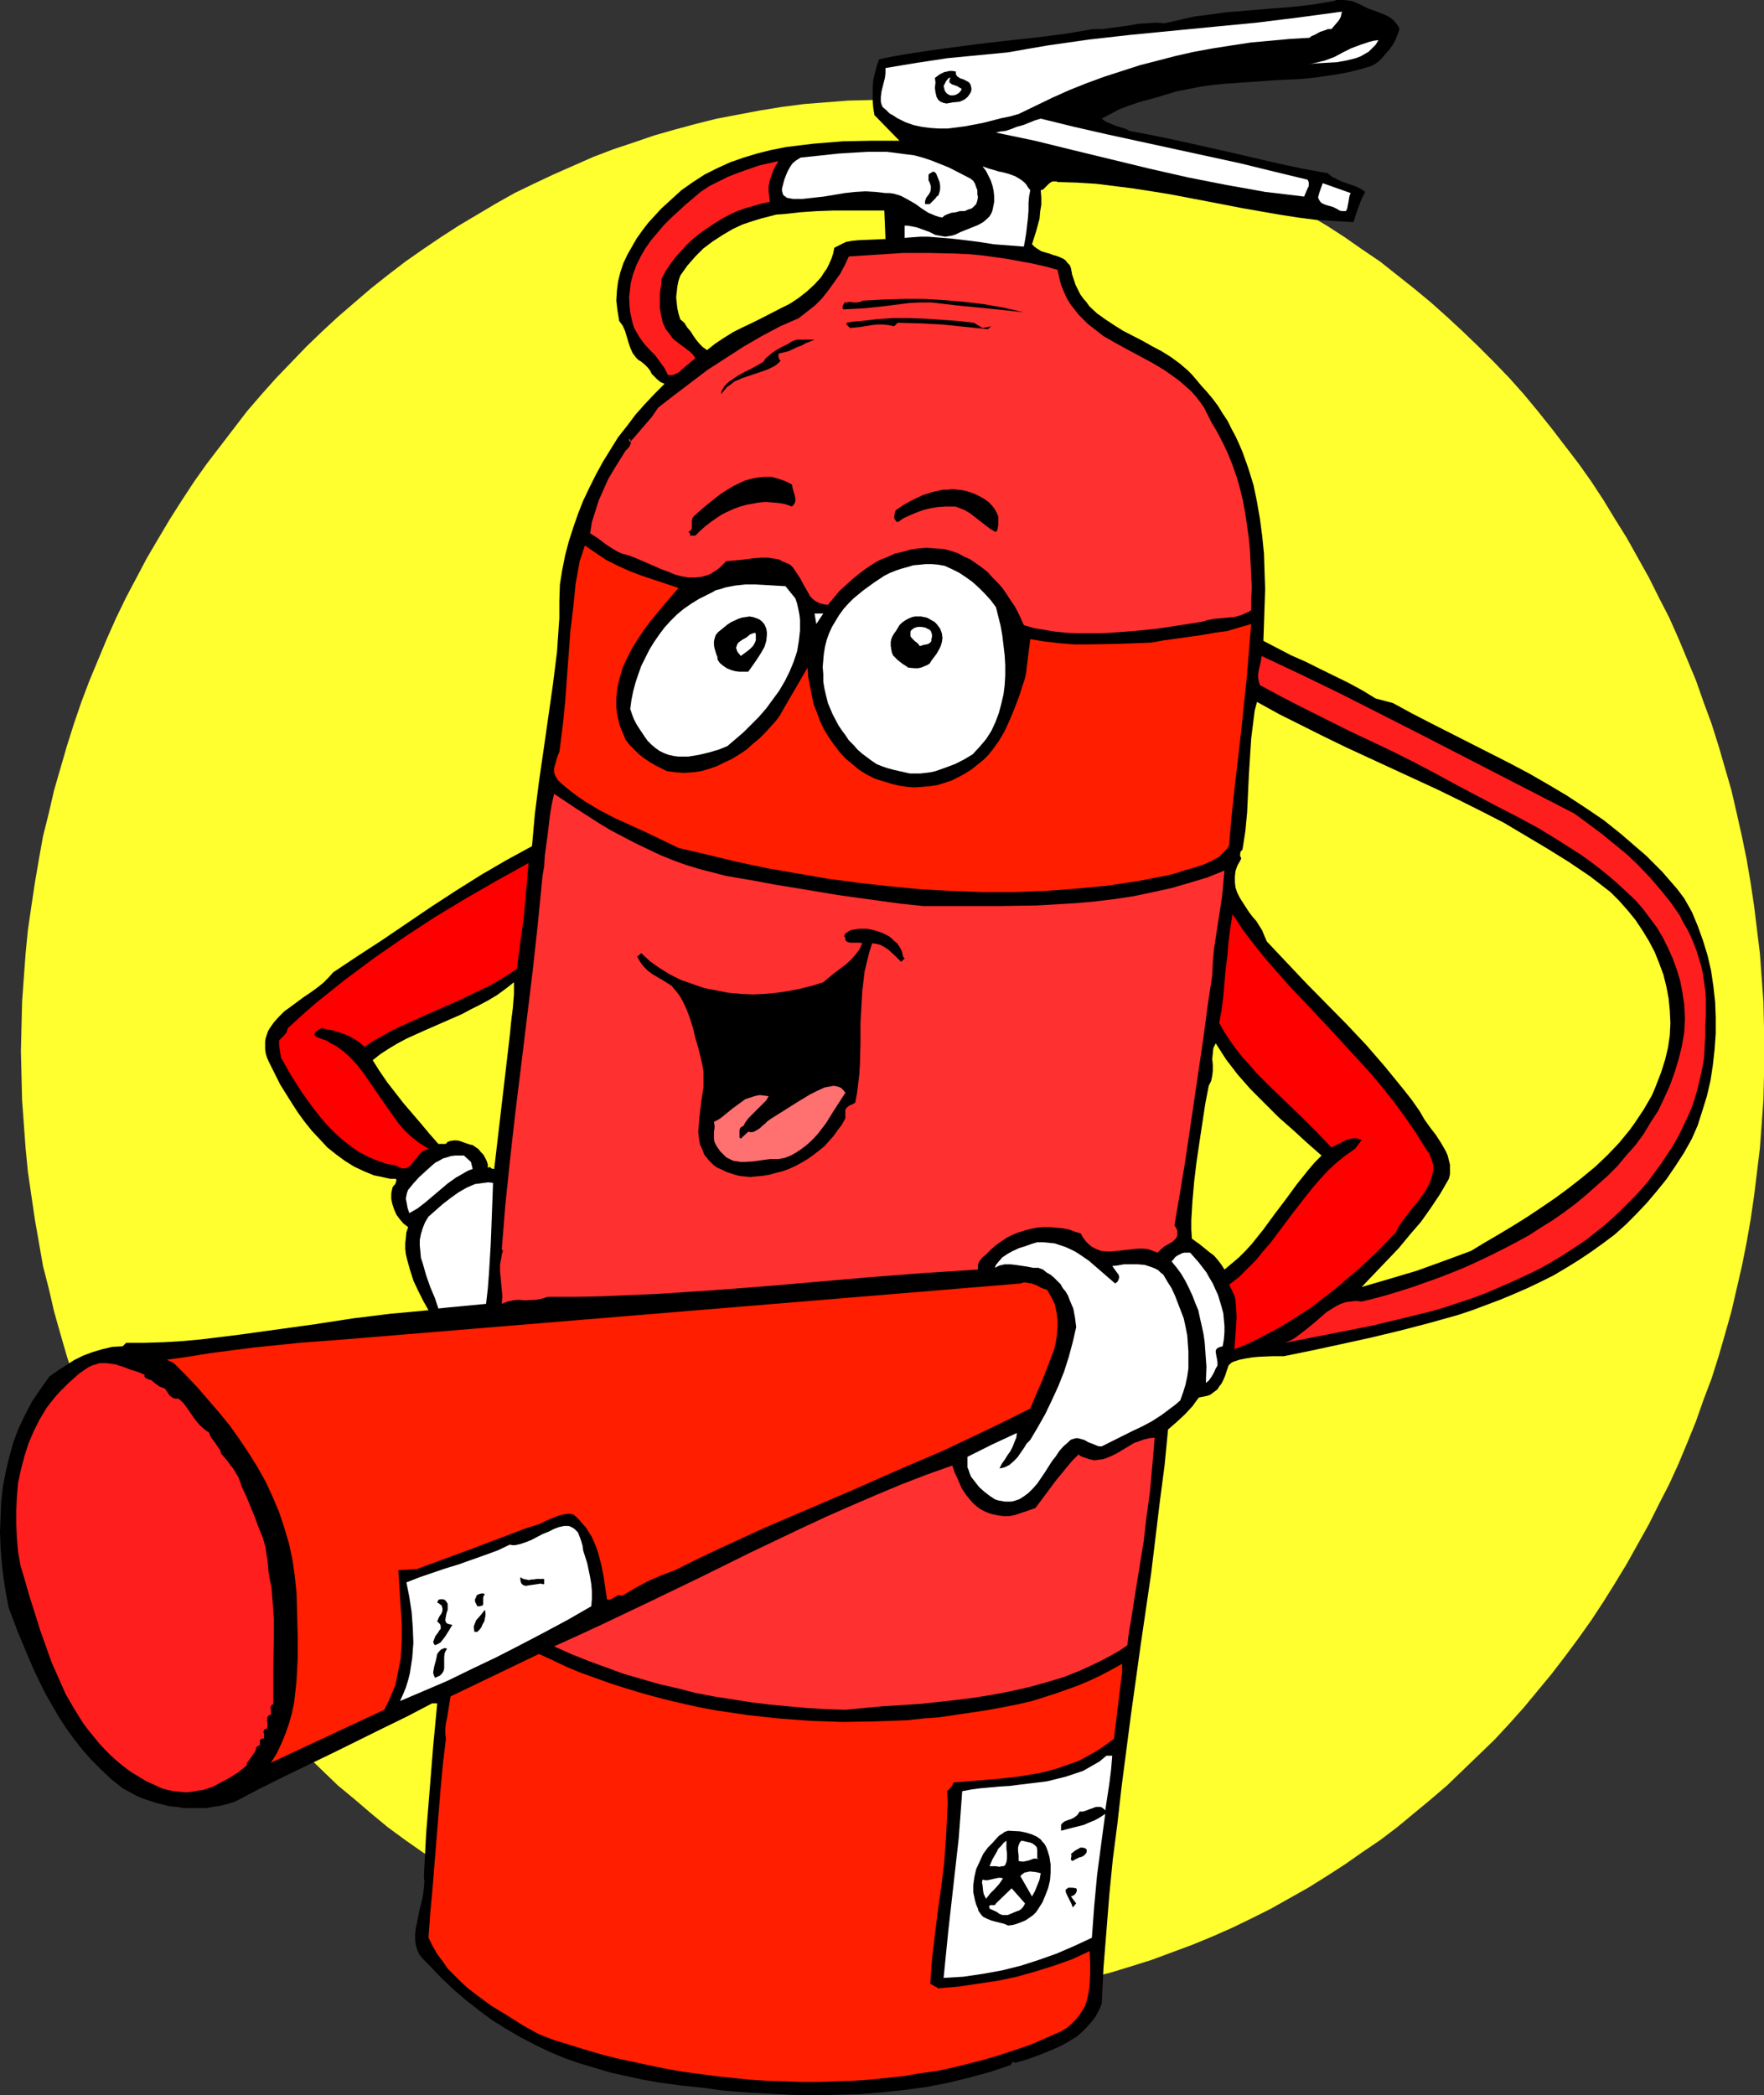 <?xml version="1.0" encoding="UTF-8" standalone="no"?>
<svg
   version="1.0"
   width="129.724mm"
   height="154.034mm"
   id="svg59"
   sodipodi:docname="Fire Extinguisher - Cartoon.wmf"
   xmlns:inkscape="http://www.inkscape.org/namespaces/inkscape"
   xmlns:sodipodi="http://sodipodi.sourceforge.net/DTD/sodipodi-0.dtd"
   xmlns="http://www.w3.org/2000/svg"
   xmlns:svg="http://www.w3.org/2000/svg">
  <rect width="100%" height="100%" fill="#333333" stroke="none"/>
  <sodipodi:namedview
     id="namedview59"
     pagecolor="#ffffff"
     bordercolor="#000000"
     borderopacity="0.25"
     inkscape:showpageshadow="2"
     inkscape:pageopacity="0.0"
     inkscape:pagecheckerboard="0"
     inkscape:deskcolor="#d1d1d1"
     inkscape:document-units="mm" />
  <defs
     id="defs1">
    <pattern
       id="WMFhbasepattern"
       patternUnits="userSpaceOnUse"
       width="6"
       height="6"
       x="0"
       y="0" />
  </defs>
  <path
     style="fill:#ffff30;fill-opacity:1;fill-rule:evenodd;stroke:none"
     d="m 248.056,556.322 h 6.302 l 6.302,-0.323 6.141,-0.485 6.141,-0.485 5.979,-0.808 6.141,-0.969 5.979,-1.131 5.979,-1.131 5.818,-1.454 5.818,-1.454 5.818,-1.777 5.656,-1.777 5.656,-2.101 5.656,-2.101 5.494,-2.262 5.494,-2.424 5.333,-2.585 5.494,-2.747 5.171,-2.908 5.171,-2.908 5.171,-3.232 5.01,-3.232 4.848,-3.393 5.01,-3.393 4.686,-3.555 4.686,-3.878 4.686,-3.878 4.525,-3.878 4.363,-4.201 4.363,-4.201 4.363,-4.201 4.202,-4.524 4.04,-4.524 3.878,-4.686 3.878,-4.686 3.717,-4.847 3.717,-5.009 3.555,-5.009 3.394,-5.171 3.232,-5.171 3.232,-5.332 3.07,-5.494 3.07,-5.494 2.747,-5.494 2.909,-5.655 2.586,-5.655 2.424,-5.817 2.424,-5.978 2.101,-5.978 2.262,-5.978 1.939,-6.14 1.778,-6.14 1.778,-6.302 1.454,-6.302 1.454,-6.302 1.293,-6.463 1.131,-6.463 0.97,-6.625 0.808,-6.625 0.808,-6.625 0.485,-6.625 0.485,-6.786 0.162,-6.625 v -6.948 -6.786 l -0.162,-6.786 -0.485,-6.786 -0.485,-6.625 -0.808,-6.625 -0.808,-6.625 -0.97,-6.463 -1.131,-6.625 -1.293,-6.302 -1.454,-6.463 -1.454,-6.302 -1.778,-6.14 -1.778,-6.14 -1.939,-6.14 -2.262,-6.14 -2.101,-5.978 -2.424,-5.817 -2.424,-5.817 -2.586,-5.817 -2.909,-5.655 -2.747,-5.494 -3.07,-5.494 -3.07,-5.494 -3.232,-5.171 -3.232,-5.332 -3.394,-5.171 -3.555,-5.009 -3.717,-4.847 -3.717,-4.847 -3.878,-4.847 -3.878,-4.686 -4.04,-4.524 -4.202,-4.363 -4.363,-4.363 -4.363,-4.201 -4.363,-4.04 -4.525,-4.04 -4.686,-3.878 -4.686,-3.716 -4.686,-3.716 -5.01,-3.393 -4.848,-3.393 -5.01,-3.232 -5.171,-3.07 -5.171,-3.07 -5.171,-2.908 -5.494,-2.585 -5.333,-2.585 -5.494,-2.424 -5.494,-2.424 -5.656,-2.101 -5.656,-1.939 -5.656,-1.939 -5.818,-1.616 -5.818,-1.616 -5.818,-1.454 -5.979,-1.131 -5.979,-1.131 -6.141,-0.969 -5.979,-0.808 -6.141,-0.485 -6.141,-0.485 -6.302,-0.162 -6.302,-0.162 -6.141,0.162 -6.302,0.162 -6.141,0.485 -6.141,0.485 -6.141,0.808 -5.979,0.969 -5.979,1.131 -5.979,1.131 -5.818,1.454 -5.979,1.616 -5.656,1.616 -5.656,1.939 -5.818,1.939 -5.494,2.101 -5.494,2.424 -5.494,2.424 -5.494,2.585 -5.333,2.585 -5.171,2.908 -5.171,3.07 -5.171,3.07 -5.01,3.232 -5.01,3.393 -4.848,3.393 -4.848,3.716 -4.686,3.716 -4.525,3.878 -4.686,4.04 -4.363,4.04 -4.363,4.201 -4.202,4.363 -4.202,4.363 -4.04,4.524 -4.04,4.686 -3.717,4.847 -3.717,4.847 -3.717,4.847 -3.555,5.009 -3.394,5.171 -3.394,5.332 -3.07,5.171 -3.232,5.494 -2.909,5.494 -2.909,5.494 -2.747,5.655 -2.586,5.817 -2.424,5.817 -2.424,5.817 -2.262,5.978 -2.101,6.14 -1.939,6.14 -1.778,6.14 -1.778,6.14 -1.454,6.302 -1.616,6.463 -1.131,6.302 -1.131,6.625 -0.97,6.463 -0.97,6.625 -0.646,6.625 -0.485,6.625 -0.485,6.786 -0.162,6.786 -0.162,6.786 0.162,6.948 0.162,6.625 0.485,6.786 0.485,6.625 0.646,6.625 0.97,6.625 0.97,6.625 1.131,6.463 1.131,6.463 1.616,6.302 1.454,6.302 1.778,6.302 1.778,6.14 1.939,6.14 2.101,5.978 2.262,5.978 2.424,5.978 2.424,5.817 2.586,5.655 2.747,5.655 2.909,5.494 2.909,5.494 3.232,5.494 3.07,5.332 3.394,5.171 3.394,5.171 3.555,5.009 3.717,5.009 3.717,4.847 3.717,4.686 4.04,4.686 4.04,4.524 4.202,4.524 4.202,4.201 4.363,4.201 4.363,4.201 4.686,3.878 4.525,3.878 4.686,3.878 4.848,3.555 4.848,3.393 5.01,3.393 5.01,3.232 5.171,3.232 5.171,2.908 5.171,2.908 5.333,2.747 5.494,2.585 5.494,2.424 5.494,2.262 5.494,2.101 5.818,2.101 5.656,1.777 5.656,1.777 5.979,1.454 5.818,1.454 5.979,1.131 5.979,1.131 5.979,0.969 6.141,0.808 6.141,0.485 6.141,0.485 6.302,0.323 z"
     id="path1" />
  <path
     style="fill:#000000;fill-opacity:1;fill-rule:evenodd;stroke:none"
     d="m 379.113,1.777 1.293,0.646 1.454,0.485 2.909,1.131 1.293,0.646 1.131,0.808 0.97,1.131 0.485,0.646 0.323,0.808 -0.485,1.454 -0.646,1.616 -0.808,1.454 -0.97,1.293 -1.131,1.293 -0.97,1.131 -1.293,1.131 -1.293,0.808 -3.232,0.969 -3.232,0.808 -3.394,0.646 -3.394,0.485 -3.394,0.485 -3.555,0.323 -6.787,0.323 -6.949,0.485 -6.949,0.485 -3.394,0.323 -3.394,0.485 -3.232,0.646 -3.394,0.646 -5.333,1.616 -5.333,1.454 -2.747,0.969 -2.586,0.969 -2.424,1.293 -2.424,1.293 0.808,0.646 0.97,0.485 1.939,0.808 2.101,0.646 0.97,0.323 0.808,0.485 6.787,1.293 6.949,1.454 13.736,3.07 13.898,3.232 6.787,1.454 7.11,1.293 1.131,0.969 1.293,0.646 1.293,0.646 1.454,0.485 2.747,0.969 1.293,0.646 1.131,0.808 -0.97,1.939 -0.808,2.101 -0.808,2.262 -0.646,2.101 -5.333,-0.323 -5.171,-0.323 -5.01,-0.646 -5.171,-0.808 -10.181,-1.777 -10.019,-1.939 -10.181,-1.939 -5.01,-0.808 -5.171,-0.808 -5.171,-0.646 -5.171,-0.646 -5.333,-0.323 -5.333,-0.162 -0.323,-0.162 h -0.323 -0.646 l -0.485,0.162 -0.646,0.485 -1.131,1.131 -0.485,0.485 -0.646,0.162 0.162,2.101 v 1.939 l -0.323,1.939 -0.162,1.939 -0.485,1.777 -0.485,1.777 -1.131,3.555 0.646,0.646 0.646,0.485 1.293,0.808 1.616,0.485 0.646,0.162 0.808,0.323 1.616,0.485 1.454,0.646 0.646,0.485 0.485,0.646 0.646,0.646 0.323,0.808 0.323,1.777 0.485,1.454 0.485,1.454 0.646,1.293 0.646,1.293 0.808,1.131 0.97,1.131 0.808,1.131 2.101,1.939 2.262,1.616 2.424,1.616 2.586,1.616 5.333,2.747 2.586,1.454 2.747,1.454 2.586,1.616 2.424,1.777 2.262,1.939 1.131,1.131 0.97,1.131 1.616,1.939 1.616,1.777 1.616,1.939 1.454,1.939 1.293,2.101 1.293,1.939 1.131,2.262 1.131,2.101 0.97,2.101 0.97,2.262 1.616,4.524 1.454,4.686 0.97,4.686 0.808,4.686 0.646,4.847 0.485,4.847 0.162,5.009 0.162,4.847 -0.162,4.847 -0.162,4.847 -0.162,4.686 7.757,4.04 4.04,1.777 3.878,1.939 7.918,3.878 3.878,2.101 3.717,2.262 4.848,1.293 5.333,2.908 5.333,2.747 10.827,5.494 10.827,5.494 5.494,2.908 5.333,3.07 5.171,3.07 5.171,3.393 5.01,3.393 4.848,3.878 4.686,4.04 2.262,1.939 2.262,2.262 2.262,2.262 2.101,2.424 2.101,2.424 1.939,2.585 2.101,3.716 1.616,3.878 1.454,4.04 1.293,4.201 0.97,4.201 0.646,4.363 0.485,4.363 0.162,4.363 v 4.363 l -0.323,4.524 -0.485,4.363 -0.646,4.201 -0.97,4.201 -1.293,4.201 -1.293,4.04 -1.616,3.716 -2.262,4.04 -2.424,3.716 -2.424,3.555 -2.747,3.393 -2.747,3.232 -2.909,3.07 -2.909,2.908 -3.07,2.747 -3.232,2.424 -3.394,2.424 -3.394,2.262 -3.394,2.101 -3.555,2.101 -3.555,1.777 -3.717,1.777 -3.717,1.616 -3.878,1.616 -3.878,1.454 -3.878,1.454 -3.878,1.293 -8.08,2.262 -8.08,2.101 -8.08,1.939 -8.08,1.777 -8.242,1.777 -7.918,1.616 h -1.616 -1.616 l -3.717,0.162 -1.778,0.162 -1.939,0.323 -1.616,0.323 -1.454,0.485 -0.485,0.162 -0.485,0.323 -0.646,0.646 -0.323,0.969 -0.323,0.969 -0.323,0.969 -0.485,1.131 -0.485,0.969 -0.646,0.808 -0.485,0.808 -0.646,0.485 -0.646,0.485 -0.646,0.485 -0.808,0.323 -0.808,0.162 -0.808,0.162 -0.808,0.162 -0.97,1.293 -0.808,1.131 -2.101,2.262 -2.262,2.101 -2.424,2.101 -0.97,10.018 -1.293,9.856 -2.424,20.036 -2.909,19.874 -2.747,19.713 -2.586,19.874 -1.131,10.018 -1.293,10.018 -0.97,9.856 -0.808,10.18 -0.808,10.018 -0.485,10.018 -0.808,1.939 -0.97,1.777 -1.131,1.454 -1.293,1.454 -1.293,1.293 -1.454,1.293 -1.616,0.969 -1.616,0.969 -1.616,0.808 -1.778,0.808 -3.555,1.454 -3.555,1.293 -3.394,0.969 -0.646,-0.323 -0.646,0.969 -5.818,1.939 -5.979,1.616 -5.979,1.454 -5.979,1.131 -6.141,0.808 -6.141,0.646 -6.141,0.485 -6.302,0.162 -6.141,0.162 -6.302,-0.162 -6.141,-0.323 -6.302,-0.323 -6.141,-0.485 -5.979,-0.808 -6.141,-0.646 -5.979,-0.808 -4.525,-0.808 -4.525,-0.969 -4.363,-0.969 -4.363,-1.293 -4.363,-1.293 -4.202,-1.454 -4.202,-1.777 -4.04,-1.939 -4.04,-2.101 -3.878,-2.262 -3.878,-2.424 -3.717,-2.747 -3.717,-2.908 -3.394,-2.908 -3.555,-3.393 -3.394,-3.555 -0.646,-0.646 -0.646,-0.646 -1.131,-1.293 -0.646,-1.293 -0.485,-1.616 -0.162,-1.454 v -1.454 l 0.162,-1.616 0.323,-1.454 0.646,-3.232 0.808,-3.393 0.323,-1.616 0.162,-1.616 0.162,-1.616 -0.162,-1.616 0.323,-5.978 0.323,-5.978 0.97,-11.957 0.97,-12.119 1.131,-11.957 h -1.454 l -6.787,3.555 -6.949,3.393 -13.736,6.786 -13.736,6.625 -6.787,3.393 -6.787,3.555 -2.101,0.646 -1.939,0.485 -2.101,0.323 -1.939,0.323 H 55.106 53.166 51.066 l -1.939,-0.323 -1.939,-0.162 -1.939,-0.485 -1.939,-0.485 -1.939,-0.646 -1.939,-0.646 -1.778,-0.808 -1.778,-0.969 -1.778,-0.969 -3.07,-2.424 -2.909,-2.747 -2.747,-2.747 -2.424,-2.747 -2.424,-3.07 -2.101,-2.908 -2.101,-3.232 -1.778,-3.07 -1.939,-3.393 -1.616,-3.232 -1.616,-3.393 -1.454,-3.393 -2.909,-6.948 -2.586,-6.786 -0.808,-4.201 -0.646,-4.201 -0.485,-4.201 -0.323,-4.201 L 0,425.603 l 0.162,-4.201 0.162,-4.201 0.485,-4.201 0.808,-4.201 0.97,-4.04 1.131,-4.04 1.454,-3.878 1.778,-3.716 1.939,-3.716 2.424,-3.555 1.131,-1.616 1.293,-1.777 2.262,-1.616 2.262,-1.454 2.262,-1.454 2.586,-1.293 2.586,-0.969 2.747,-0.808 2.747,-0.646 2.909,-0.162 0.97,-0.969 h 5.171 l 5.333,-0.162 5.333,-0.323 5.171,-0.485 10.504,-1.293 10.504,-1.454 10.504,-1.454 10.504,-1.616 10.504,-1.293 5.333,-0.485 5.171,-0.485 -1.454,-2.585 -1.454,-2.908 -1.293,-2.747 -0.97,-3.07 -0.808,-2.908 -0.323,-1.454 -0.162,-1.454 v -1.454 l 0.162,-1.454 0.162,-1.616 0.485,-1.454 -1.293,-0.969 -0.97,-1.131 -0.97,-1.293 -0.646,-1.454 -0.485,-1.454 -0.323,-1.454 v -1.616 l 0.323,-1.616 0.323,-0.485 0.485,-0.485 0.162,-0.646 0.162,-0.323 -0.162,-0.485 h -1.616 l -1.454,-0.323 -1.454,-0.323 -1.616,-0.323 -2.747,-1.131 -2.747,-1.293 -2.586,-1.616 -2.424,-1.777 -2.424,-1.939 -2.101,-2.262 -2.262,-2.424 -1.939,-2.424 -1.778,-2.424 -1.778,-2.747 -1.616,-2.585 -1.616,-2.585 -1.293,-2.585 -1.293,-2.585 -0.646,-1.293 -0.485,-1.131 -0.323,-1.131 -0.162,-1.131 v -1.131 -0.969 l 0.162,-0.969 0.323,-0.969 0.323,-0.969 0.485,-0.808 1.131,-1.616 1.293,-1.454 1.616,-1.616 1.778,-1.293 3.717,-2.747 1.939,-1.293 1.778,-1.293 1.616,-1.293 1.454,-1.454 1.293,-1.454 6.787,-4.524 6.949,-4.524 13.574,-9.21 6.949,-4.524 6.949,-4.363 6.949,-4.04 7.11,-3.878 0.808,-9.049 1.131,-8.887 1.293,-8.887 1.293,-9.049 1.293,-9.049 1.131,-9.049 0.323,-4.686 0.323,-4.686 v -4.686 l 0.162,-4.686 0.646,-4.04 0.808,-4.04 0.97,-3.716 1.293,-4.04 1.293,-3.716 1.454,-3.716 1.778,-3.716 1.778,-3.555 1.939,-3.555 2.101,-3.393 2.101,-3.393 2.424,-3.07 2.424,-3.232 2.586,-2.908 2.747,-2.908 2.747,-2.747 -1.131,-0.485 -0.808,-0.646 -0.808,-0.808 -0.808,-0.808 -0.485,-0.969 -0.646,-0.808 -0.808,-0.808 -0.97,-0.808 -0.808,-0.485 -0.646,-0.646 -0.485,-0.646 -0.485,-0.646 -0.646,-1.454 -0.485,-1.454 -0.485,-1.616 -0.485,-1.616 -0.646,-1.454 -0.485,-0.646 -0.485,-0.646 -0.485,-2.908 -0.323,-2.747 0.162,-2.747 0.323,-2.585 0.646,-2.585 0.808,-2.424 1.131,-2.424 1.293,-2.262 1.293,-2.262 1.616,-2.262 1.616,-2.101 1.778,-1.939 1.778,-1.939 1.939,-1.777 3.717,-3.393 3.232,-2.262 3.232,-2.101 3.555,-1.777 3.555,-1.616 3.717,-1.293 3.717,-1.131 3.878,-0.969 4.04,-0.808 3.878,-0.485 4.04,-0.485 4.04,-0.323 4.04,-0.323 7.918,-0.162 h 7.757 l -6.949,-7.11 -0.323,-1.939 -0.162,-1.939 v -1.939 -2.101 l 0.162,-1.939 0.485,-1.939 0.485,-1.939 0.646,-1.777 3.878,-0.808 3.717,-0.646 7.434,-1.131 7.272,-0.969 7.434,-0.969 14.544,-1.616 7.595,-0.969 7.595,-1.293 h 2.424 l 2.586,-0.323 2.424,-0.323 2.424,-0.323 2.586,-0.485 2.424,-0.162 2.586,-0.162 2.424,0.162 2.909,-0.646 2.747,-0.646 2.909,-0.646 2.909,-0.323 5.818,-0.808 5.979,-0.485 11.958,-0.969 5.818,-0.646 5.818,-0.969 L 371.518,0 h 1.131 0.97 l 1.293,0.162 0.97,0.162 1.131,0.485 1.131,0.485 z"
     id="path2" />
  <path
     style="fill:#ffffff;fill-opacity:1;fill-rule:evenodd;stroke:none"
     d="m 372.972,3.232 -0.162,0.808 -0.162,0.646 -0.323,0.646 -0.323,0.485 -0.97,1.131 -0.97,1.131 h -0.97 l -0.808,0.323 -1.454,0.485 -1.454,0.808 -0.808,0.323 -0.646,0.485 -5.494,0.323 -5.333,0.485 -5.333,0.485 -5.333,0.808 -5.171,0.808 -5.333,0.969 -5.01,1.131 -5.01,1.293 -5.01,1.293 -5.01,1.616 -5.01,1.616 -4.848,1.777 -4.848,1.939 -4.686,2.101 -4.686,2.262 -4.686,2.262 -2.262,0.646 -2.424,0.485 -5.01,1.293 -5.01,0.969 -2.424,0.323 -2.586,0.323 h -2.424 l -2.424,-0.162 -2.424,-0.323 -2.262,-0.485 -2.262,-0.808 -2.262,-1.131 -0.97,-0.646 -1.131,-0.646 -0.97,-0.969 -0.97,-0.808 -0.323,-0.808 -0.162,-0.646 v -1.293 l 0.162,-1.454 0.323,-1.293 0.323,-1.293 0.323,-1.293 0.162,-1.293 v -1.454 l 8.726,-1.454 8.565,-1.293 8.403,-0.808 8.403,-0.808 5.494,-0.969 5.656,-0.969 5.656,-0.808 5.656,-0.808 11.474,-1.293 11.635,-1.131 11.635,-1.131 11.797,-1.131 11.797,-1.454 z"
     id="path3" />
  <path
     style="fill:#ffffff;fill-opacity:1;fill-rule:evenodd;stroke:none"
     d="m 383.153,11.149 -0.808,1.293 -0.97,0.969 -0.97,0.969 -1.131,0.646 -1.131,0.646 -1.293,0.485 -1.293,0.323 -1.293,0.323 -2.747,0.485 -2.909,0.162 -2.909,0.162 -2.747,0.323 1.293,-0.162 1.454,-0.323 1.293,-0.323 1.293,-0.323 2.586,-0.969 2.424,-1.293 2.262,-1.131 2.586,-0.969 2.424,-0.808 1.293,-0.323 z"
     id="path4" />
  <path
     style="fill:#000000;fill-opacity:1;fill-rule:evenodd;stroke:none"
     d="m 269.387,22.944 0.323,0.485 0.162,0.485 0.162,0.808 -0.162,0.808 -0.485,0.808 -0.485,0.646 -0.808,0.646 -0.646,0.323 -0.808,0.323 -1.778,0.162 -1.778,0.323 -0.808,-0.162 -0.808,-0.323 -0.646,-0.485 -0.485,-0.808 -0.162,-0.646 -0.162,-0.646 -0.162,-1.293 0.162,-1.454 -0.162,-1.293 1.293,-0.969 1.293,-0.646 0.808,-0.162 0.646,-0.162 h 0.808 l 0.97,0.162 v 0.646 l 0.323,0.646 0.485,0.323 0.485,0.323 0.646,0.162 0.646,0.323 0.646,0.323 z"
     id="path5" />
  <path
     style="fill:#ffffff;fill-opacity:1;fill-rule:evenodd;stroke:none"
     d="m 265.67,26.338 -0.808,0.162 h -0.646 l -0.485,-0.162 -0.485,-0.323 -0.323,-0.323 -0.323,-0.485 -0.162,-0.646 -0.162,-0.646 0.323,-0.646 0.323,-0.646 0.485,-0.646 0.323,-0.323 h 0.485 l -0.323,0.485 v 0.323 0.485 l 0.323,0.162 0.323,0.323 0.485,0.162 0.97,0.323 0.808,0.485 0.323,0.162 0.162,0.162 -0.162,0.323 -0.162,0.323 -0.485,0.485 z"
     id="path6" />
  <path
     style="fill:#ffffff;fill-opacity:1;fill-rule:evenodd;stroke:none"
     d="m 363.438,49.928 0.323,0.646 v 0.485 0.646 l -0.323,0.646 -0.485,1.131 -0.485,1.131 -5.333,-0.646 -5.494,-0.646 -5.333,-0.969 -5.494,-0.969 -10.666,-2.101 -10.666,-2.424 -21.331,-5.171 -10.504,-2.585 -10.827,-2.262 1.293,-0.323 1.454,-0.162 1.454,-0.485 1.616,-0.646 1.778,-0.485 1.616,-0.646 1.616,-0.646 1.616,-0.485 9.211,2.262 9.211,2.101 18.584,4.04 18.584,4.04 9.211,2.262 z"
     id="path7" />
  <path
     style="fill:#ffffff;fill-opacity:1;fill-rule:evenodd;stroke:none"
     d="m 269.71,49.605 0.808,0.646 0.485,0.808 0.323,0.969 0.323,0.808 v 1.131 l 0.162,0.808 -0.162,0.969 -0.323,0.969 -0.485,0.485 -0.485,0.485 -0.485,0.323 -0.646,0.162 -1.131,0.485 h -1.293 l -1.131,0.323 -1.293,0.162 -1.293,0.485 -0.646,0.323 -0.485,0.485 -0.97,-0.162 -0.97,-0.323 -1.939,-0.808 -1.778,-1.131 -1.778,-1.293 -1.939,-1.131 -2.101,-1.131 -0.97,-0.323 -1.131,-0.323 -1.131,-0.162 h -1.131 l -1.293,-0.162 -1.454,-0.162 -2.747,-0.162 -2.909,0.162 -2.909,0.323 -5.818,0.969 -2.909,0.323 -2.909,0.323 h -0.808 -1.939 l -0.97,-0.162 -0.808,-0.162 -0.323,-0.323 -0.323,-0.162 -0.323,-0.323 -0.162,-0.485 -0.162,-0.646 v -0.646 l 0.646,-2.424 0.485,-1.293 0.485,-1.131 0.646,-1.131 0.646,-0.969 0.97,-0.808 1.293,-0.808 10.666,-1.131 5.333,-0.323 2.747,-0.162 h 2.586 2.586 l 2.586,0.323 2.424,0.323 2.586,0.323 2.424,0.646 2.424,0.808 2.424,0.969 2.424,0.969 z"
     id="path8" />
  <path
     style="fill:#ff1e1e;fill-opacity:1;fill-rule:evenodd;stroke:none"
     d="m 216.382,44.758 -0.808,1.293 -0.646,1.293 -0.485,1.454 -0.485,1.293 -0.323,1.616 v 1.454 l 0.162,1.454 0.162,1.454 -2.262,0.485 -2.262,0.646 -2.262,0.646 -2.262,0.808 -2.101,0.969 -2.101,1.131 -2.101,1.293 -1.939,1.293 -2.101,1.454 -1.778,1.454 -1.778,1.616 -1.616,1.777 -1.616,1.777 -1.454,1.939 -1.293,1.939 -1.131,2.101 -0.162,1.939 -0.323,2.101 v 2.101 2.101 l 0.323,1.939 0.485,2.101 0.808,1.777 0.646,0.808 0.646,0.808 0.646,0.969 0.97,0.808 1.939,1.454 1.939,1.454 0.808,0.808 0.646,0.969 -0.808,0.646 -0.97,0.808 -1.939,1.616 -0.808,0.808 -0.97,0.485 -0.97,0.323 h -1.131 l -0.485,-0.969 -0.485,-0.969 -1.293,-1.777 -1.293,-1.777 -1.616,-1.616 -1.454,-1.616 -1.293,-1.777 -1.131,-1.939 -0.485,-0.969 -0.323,-1.131 -0.323,-1.454 -0.323,-1.454 -0.162,-1.454 -0.162,-2.747 0.162,-1.293 0.323,-2.747 0.646,-2.424 0.97,-2.585 1.131,-2.262 1.293,-2.262 1.616,-2.262 1.778,-2.101 1.778,-2.101 1.939,-1.939 4.04,-3.716 4.202,-3.555 2.424,-1.616 2.586,-1.293 2.586,-1.293 2.909,-1.131 2.747,-0.969 2.747,-0.969 2.747,-0.646 z"
     id="path9" />
  <path
     style="fill:#ffffff;fill-opacity:1;fill-rule:evenodd;stroke:none"
     d="m 286.355,52.837 -0.323,1.777 -0.162,1.777 v 2.101 l -0.162,2.101 -0.485,4.201 -0.323,1.939 -0.323,1.777 -4.202,-0.323 -4.202,-0.323 -4.04,-0.646 -3.878,-0.485 -4.202,-0.485 -4.04,-0.323 -2.101,-0.162 h -2.101 l -2.262,0.162 -2.101,0.162 v 0 -3.393 h 0.808 l 0.97,0.162 1.616,0.323 3.555,1.293 1.616,0.808 1.778,0.323 0.97,0.162 0.97,-0.162 0.97,-0.162 0.97,-0.323 1.293,-0.646 3.232,-1.293 1.616,-0.646 1.454,-0.808 1.131,-0.969 0.646,-0.646 0.485,-0.808 0.323,-0.808 0.162,-0.808 0.323,-1.616 v -1.454 l -0.162,-1.616 -0.323,-1.454 -0.485,-1.454 -0.646,-1.293 -0.646,-1.293 -0.97,-1.293 1.778,0.646 1.778,0.485 0.97,0.323 0.97,0.162 1.778,0.485 1.778,0.646 0.808,0.485 0.808,0.485 0.808,0.646 0.646,0.646 0.485,0.808 z"
     id="path10" />
  <path
     style="fill:#000000;fill-opacity:1;fill-rule:evenodd;stroke:none"
     d="m 260.822,54.291 -0.485,0.323 -0.323,0.485 -0.808,0.808 -0.485,0.485 -0.323,0.323 h -0.646 -0.646 v -0.485 -0.323 l 0.323,-0.969 0.646,-0.808 0.485,-0.808 0.162,-0.808 v -0.808 l -0.323,-0.969 -0.162,-0.323 -0.162,-0.323 v -0.808 -0.646 l 0.162,-0.323 0.323,-0.162 0.485,-0.323 0.485,-0.162 0.646,0.485 0.323,0.808 0.323,0.808 0.323,0.808 0.162,0.969 v 0.969 l -0.162,0.808 z"
     id="path11" />
  <path
     style="fill:#ffffff;fill-opacity:1;fill-rule:evenodd;stroke:none"
     d="m 375.396,53.645 -0.323,0.808 -0.162,0.969 -0.162,0.969 -0.162,0.808 -0.162,0.808 -0.162,0.323 -0.162,0.323 h -0.323 -0.485 -0.323 l -0.646,-0.162 -0.808,-0.485 -0.97,-0.485 -1.131,-0.323 -1.131,-0.323 -0.97,-0.485 -0.323,-0.323 -0.323,-0.485 -0.162,-0.323 -0.162,-0.485 0.162,-0.485 0.162,-0.646 0.97,-2.747 z"
     id="path12" />
  <path
     style="fill:#ffff30;fill-opacity:1;fill-rule:evenodd;stroke:none"
     d="m 246.117,66.41 -3.717,0.162 -3.717,0.162 -1.778,0.162 -1.778,0.323 -1.616,0.808 -1.616,0.808 -0.323,1.616 -0.485,1.454 -0.646,1.454 -0.646,1.293 -0.808,1.131 -0.808,1.293 -1.778,1.939 -2.101,1.939 -2.262,1.777 -2.424,1.616 -2.586,1.293 -5.333,2.747 -2.586,1.293 -2.747,1.293 -2.586,1.293 -2.586,1.616 -2.424,1.616 -2.262,1.777 -1.131,-0.808 -0.97,-0.969 -0.808,-0.969 -0.808,-1.131 -0.808,-1.293 -0.97,-1.131 -0.808,-1.293 -1.131,-0.969 -0.485,-1.616 -0.323,-1.454 -0.162,-1.454 -0.162,-1.616 0.162,-1.454 0.162,-1.454 0.323,-1.616 0.485,-1.454 1.939,-2.747 2.262,-2.585 2.262,-2.262 2.586,-1.939 2.747,-1.777 2.747,-1.616 2.747,-1.293 2.909,-0.969 2.101,-0.646 4.363,-1.131 2.262,-0.162 4.363,-0.485 4.686,-0.323 4.525,-0.162 h 4.848 9.373 z"
     id="path13" />
  <path
     style="fill:#ff3030;fill-opacity:1;fill-rule:evenodd;stroke:none"
     d="m 293.95,74.973 0.485,2.262 0.485,1.939 0.808,1.939 0.808,1.777 0.97,1.616 1.131,1.454 1.131,1.454 1.293,1.293 1.293,1.293 1.454,1.131 2.909,2.262 3.394,1.939 3.232,1.777 6.949,3.716 3.232,1.939 3.232,2.262 1.454,1.131 2.909,2.585 1.293,1.454 1.131,1.454 1.131,1.616 0.97,1.939 0.97,1.939 1.616,2.747 1.616,3.07 1.454,3.07 1.293,3.232 1.131,3.232 0.97,3.393 0.808,3.393 0.646,3.555 0.485,3.393 0.485,3.393 0.323,3.555 0.162,3.393 0.162,3.393 0.162,3.232 -0.162,3.232 v 3.07 l -0.646,0.485 -0.808,0.323 -1.454,0.646 -1.778,0.485 -1.778,0.162 -3.717,0.323 -1.778,0.323 -1.616,0.485 -6.141,0.969 -6.302,0.969 -6.464,0.646 -6.464,0.485 -3.232,0.162 h -3.07 -3.232 l -3.07,-0.162 -3.07,-0.323 -2.909,-0.485 -2.909,-0.485 -2.747,-0.808 -0.808,-1.777 -0.808,-1.777 -0.97,-1.777 -1.131,-1.616 -1.131,-1.777 -1.131,-1.616 -1.293,-1.454 -1.454,-1.454 -1.293,-1.454 -1.616,-1.293 -1.616,-1.131 -1.616,-1.131 -1.778,-0.808 -1.778,-0.969 -1.939,-0.646 -1.939,-0.485 -2.424,-0.162 -2.262,-0.162 -2.262,0.162 -2.262,0.323 -2.262,0.646 -2.101,0.485 -2.101,0.969 -2.101,0.808 -1.939,1.131 -1.939,1.293 -1.939,1.454 -1.778,1.454 -1.778,1.616 -1.778,1.616 -1.616,1.939 -1.616,1.939 -1.293,-0.162 -1.131,-0.323 -0.97,-0.485 -0.808,-0.646 -0.808,-0.808 -0.485,-0.969 -1.131,-1.939 -1.131,-2.101 -1.293,-1.939 -0.646,-0.969 -0.808,-0.808 -1.131,-0.485 -1.131,-0.485 -0.808,-0.485 -0.97,-0.162 -2.101,-0.323 h -1.939 l -2.101,0.162 -3.878,0.485 -1.939,0.162 -1.778,0.162 -0.808,0.808 -0.97,0.969 -0.808,0.646 -0.808,0.485 -0.97,0.646 -0.808,0.323 -1.778,0.485 -1.778,0.162 h -1.778 l -1.939,-0.323 -1.778,-0.485 -1.939,-0.808 -1.778,-0.646 -3.717,-1.616 -3.717,-1.616 -1.778,-0.646 -1.778,-0.485 -1.131,-0.485 -1.131,-0.646 -2.262,-1.454 -2.101,-1.616 -2.262,-1.454 0.485,-3.07 0.97,-3.07 0.97,-3.07 1.293,-2.908 1.293,-2.908 1.616,-2.747 1.616,-2.585 1.616,-2.585 -0.485,-0.646 0.485,0.646 0.808,-0.808 0.323,-0.485 0.162,-0.323 0.162,-0.485 v -0.485 l -0.162,-0.485 -0.323,-0.323 v -0.323 0.162 0.808 l 0.162,0.162 0.162,0.162 2.101,-2.424 1.939,-2.262 1.939,-2.262 1.778,-2.585 4.363,-3.393 4.686,-3.555 4.686,-3.555 5.01,-3.232 5.01,-3.232 5.01,-2.908 5.171,-2.747 5.171,-2.262 2.262,-1.777 2.262,-1.777 1.939,-1.939 1.778,-2.262 1.616,-2.262 1.616,-2.262 1.293,-2.424 1.131,-2.424 7.595,-0.485 7.434,-0.485 h 7.434 l 7.11,0.162 3.717,0.162 3.555,0.323 3.555,0.485 3.394,0.485 3.555,0.646 3.555,0.646 3.555,0.808 z"
     id="path14" />
  <path
     style="fill:#000000;fill-opacity:1;fill-rule:evenodd;stroke:none"
     d="m 284.577,86.769 -5.979,-0.646 -6.302,-0.646 -6.626,-0.646 -6.787,-0.808 h -3.07 l -3.07,0.162 -6.302,0.808 -5.979,0.646 -3.07,0.162 -3.07,0.162 -0.162,-0.646 0.162,-0.485 0.162,-0.323 0.162,-0.323 0.323,-0.162 h 0.485 l 0.808,-0.162 0.97,0.162 h 0.97 l 0.808,-0.162 h 0.323 l 0.323,-0.323 5.818,-0.323 5.818,-0.162 h 5.494 l 5.656,0.323 5.494,0.485 5.494,0.646 5.494,0.969 z"
     id="path15" />
  <path
     style="fill:#000000;fill-opacity:1;fill-rule:evenodd;stroke:none"
     d="m 273.104,91.131 2.424,-0.485 -0.97,0.808 -6.464,-0.646 -6.141,-0.646 -6.141,-0.323 -6.302,-0.162 -0.97,0.969 -1.616,-0.323 -1.454,-0.162 h -1.616 l -1.454,0.162 -3.07,0.485 -3.07,0.323 -0.162,-0.162 -0.162,-0.162 -0.323,-0.323 -0.323,-0.323 v -0.485 l 1.939,-0.323 2.101,-0.162 4.202,-0.485 4.525,-0.323 h 4.686 l 4.525,0.162 4.686,0.323 4.525,0.323 4.202,0.485 z"
     id="path16" />
  <path
     style="fill:#000000;fill-opacity:1;fill-rule:evenodd;stroke:none"
     d="m 226.401,94.363 -1.131,0.485 -1.293,0.485 -1.131,0.646 -1.293,0.485 -2.424,1.131 -1.293,0.323 -1.454,0.323 v 0.969 l 0.162,0.485 0.162,0.323 0.323,0.162 -0.808,0.808 -0.808,0.646 -0.97,0.485 -0.97,0.485 -2.262,0.808 -2.424,0.808 -2.424,0.808 -1.131,0.485 -1.131,0.485 -0.97,0.808 -0.97,0.646 -0.97,1.131 -0.808,0.969 0.162,-0.808 0.323,-0.646 0.485,-0.808 0.646,-0.646 0.646,-0.646 0.808,-0.485 1.616,-1.131 1.778,-0.969 1.939,-0.969 1.778,-0.969 1.616,-0.969 0.646,-0.969 0.97,-0.808 0.97,-0.808 0.97,-0.646 1.131,-0.646 2.262,-1.131 0.97,-0.646 0.808,-0.323 0.808,-0.162 h 1.616 1.778 0.646 z"
     id="path17" />
  <path
     style="fill:#000000;fill-opacity:1;fill-rule:evenodd;stroke:none"
     d="m 220.099,134.597 0.162,0.808 0.162,0.646 0.485,1.616 0.162,0.808 v 0.808 l -0.323,0.808 -0.162,0.162 -0.485,0.485 -1.778,-0.646 -1.778,-0.323 -1.939,-0.162 -1.778,-0.162 -1.778,0.162 -1.778,0.323 -1.778,0.323 -1.778,0.485 -1.778,0.646 -1.778,0.808 -1.616,0.808 -1.454,0.969 -1.616,1.131 -1.454,1.131 -1.454,1.293 -1.293,1.293 h -1.454 v -0.485 -0.162 l -0.485,-0.323 0.646,-0.485 0.323,-0.485 v -0.646 -0.485 -0.485 -0.646 l 0.162,-0.646 0.323,-0.485 2.909,-2.585 3.232,-2.585 1.454,-1.131 1.778,-1.131 1.616,-0.969 1.616,-0.808 1.778,-0.808 1.778,-0.485 1.778,-0.323 1.778,-0.162 h 1.939 l 1.778,0.485 1.939,0.646 z"
     id="path18" />
  <path
     style="fill:#000000;fill-opacity:1;fill-rule:evenodd;stroke:none"
     d="m 277.467,143.484 v 2.262 l -0.162,1.131 -0.162,0.485 -0.323,0.485 -1.454,-0.808 -1.293,-0.969 -1.454,-1.131 -1.454,-1.131 -1.454,-1.131 -1.616,-0.969 -1.616,-0.646 -0.97,-0.323 h -0.808 -2.101 l -2.101,0.162 -1.939,0.323 -1.939,0.485 -1.778,0.646 -1.939,0.808 -1.778,0.808 -1.616,1.131 -0.485,-0.323 -0.323,-0.485 -0.162,-0.323 v -0.485 l 0.162,-0.969 0.162,-0.485 0.162,-0.323 2.424,-1.616 2.424,-1.293 2.747,-1.293 2.586,-0.808 1.454,-0.323 1.454,-0.323 h 1.293 l 1.454,-0.162 1.293,0.162 1.454,0.162 1.293,0.323 1.454,0.485 1.131,0.485 0.97,0.485 1.131,0.646 1.131,0.808 0.808,0.808 0.808,0.969 0.646,1.131 z"
     id="path19" />
  <path
     style="fill:#ff1e00;fill-opacity:1;fill-rule:evenodd;stroke:none"
     d="m 188.587,163.358 -3.878,4.524 -3.878,4.686 -1.939,2.585 -1.616,2.424 -1.616,2.585 -1.293,2.585 -1.293,2.747 -0.808,2.747 -0.646,2.747 -0.323,2.747 v 1.454 1.454 l 0.162,1.454 0.323,1.454 0.323,1.454 0.485,1.454 0.646,1.454 0.646,1.616 1.131,1.454 1.293,1.293 1.293,1.293 1.454,1.131 1.454,0.969 1.616,0.969 1.616,0.808 1.616,0.808 2.424,0.323 2.424,0.162 2.424,-0.162 2.262,-0.323 2.262,-0.646 2.262,-0.808 1.939,-0.969 2.101,-0.969 2.101,-1.293 1.939,-1.293 1.778,-1.616 1.778,-1.454 1.616,-1.616 1.616,-1.777 1.454,-1.616 1.293,-1.777 v -0.162 l 7.434,-12.765 0.162,2.585 0.485,2.424 0.485,2.424 0.485,2.585 0.97,2.424 0.808,2.262 1.131,2.424 1.293,2.101 1.454,2.101 1.616,2.101 1.616,1.777 1.939,1.616 1.939,1.616 2.101,1.293 2.262,1.131 2.586,0.808 2.101,0.646 2.101,0.485 2.101,0.323 2.101,0.162 2.101,-0.162 2.101,-0.162 2.101,-0.323 2.101,-0.646 1.939,-0.646 1.939,-0.969 1.778,-0.969 1.778,-1.131 1.616,-1.293 1.616,-1.293 1.454,-1.454 1.293,-1.616 1.616,-2.262 1.454,-2.424 1.131,-2.424 1.131,-2.585 1.939,-5.009 0.808,-2.585 0.808,-2.424 0.323,-1.616 0.162,-1.454 0.323,-2.585 0.323,-2.585 0.323,-2.585 1.939,0.323 1.939,0.323 4.202,0.485 4.04,0.323 h 4.363 l 8.565,-0.162 8.565,-0.323 3.555,-0.646 3.555,-0.485 3.394,-0.485 3.555,-0.485 3.555,-0.646 3.555,-0.485 3.232,-0.969 3.394,-0.969 -0.646,7.756 -0.646,7.756 -1.616,15.35 -1.778,15.35 -0.808,7.594 -0.646,7.594 -0.485,0.969 -0.808,0.808 -0.808,0.808 -0.808,0.808 -0.97,0.485 -1.131,0.646 -2.262,0.969 -2.424,0.808 -2.424,0.646 -2.424,0.808 -2.424,0.646 -4.202,0.808 -4.202,0.808 -8.565,1.293 -8.565,0.808 -8.726,0.646 -8.565,0.323 h -8.565 l -8.726,-0.323 -8.726,-0.485 -8.565,-0.808 -8.565,-0.969 -8.565,-1.131 -8.403,-1.454 -8.403,-1.454 -8.403,-1.777 -8.08,-1.939 -8.242,-1.939 -4.363,-2.101 -4.363,-2.101 -8.888,-4.04 -4.363,-2.262 -4.04,-2.424 -2.101,-1.454 -1.939,-1.454 -1.778,-1.454 -1.778,-1.616 -0.323,-0.646 -0.323,-0.485 -0.323,-0.969 v -1.131 l 0.323,-1.131 0.323,-1.131 0.323,-1.131 0.485,-1.131 0.162,-1.131 0.808,-6.302 0.646,-6.463 0.97,-13.088 0.485,-6.625 0.808,-6.625 0.646,-6.463 1.131,-6.302 1.454,-4.363 3.07,2.101 2.909,1.939 3.232,1.616 3.232,1.454 3.394,1.293 3.394,1.131 z"
     id="path20" />
  <path
     style="fill:#ffffff;fill-opacity:1;fill-rule:evenodd;stroke:none"
     d="m 276.82,168.69 0.646,2.585 0.646,2.585 0.485,2.747 0.323,2.747 0.323,2.747 0.162,2.747 v 2.747 l -0.162,2.747 -0.323,2.585 -0.646,2.747 -0.646,2.424 -0.97,2.585 -1.131,2.424 -1.454,2.262 -1.778,2.101 -1.939,2.101 -2.424,1.454 -2.586,1.293 -2.586,0.969 -2.747,0.969 -1.454,0.323 -1.293,0.162 -1.454,0.162 h -1.454 -1.454 l -1.454,-0.323 -1.454,-0.323 -1.454,-0.323 -1.778,-0.485 -1.454,-0.485 -1.616,-0.646 -1.454,-0.969 -1.293,-0.969 -1.293,-0.969 -1.293,-1.131 -1.131,-1.293 -1.293,-1.293 -0.97,-1.454 -0.97,-1.293 -0.97,-1.454 -1.616,-3.07 -1.293,-3.07 -0.485,-1.939 -0.485,-2.101 -0.323,-1.939 v -2.101 l -0.162,-1.939 0.162,-1.939 0.162,-1.777 0.323,-1.939 0.485,-1.939 0.646,-1.777 0.808,-1.777 0.97,-1.616 0.97,-1.616 1.293,-1.777 1.293,-1.454 1.454,-1.454 2.747,-2.262 2.909,-2.101 1.454,-0.969 1.454,-0.969 1.616,-0.808 1.616,-0.646 1.454,-0.485 1.778,-0.485 1.616,-0.485 1.778,-0.162 1.616,-0.162 h 1.778 l 1.778,0.162 1.778,0.323 2.101,0.969 1.939,0.969 1.939,1.293 1.778,1.293 1.778,1.616 1.616,1.616 1.616,1.777 z"
     id="path21" />
  <path
     style="fill:#ffffff;fill-opacity:1;fill-rule:evenodd;stroke:none"
     d="m 221.069,166.266 0.485,1.454 0.323,1.454 0.323,1.616 0.162,1.454 v 2.908 l -0.323,2.908 -0.485,2.908 -0.97,2.908 -1.131,2.747 -1.293,2.585 -1.616,2.747 -1.778,2.424 -1.778,2.424 -2.101,2.424 -2.101,2.101 -2.101,2.101 -2.262,1.939 -2.262,1.939 -2.424,0.969 -2.747,0.808 -2.747,0.646 -2.909,0.485 h -1.293 -1.454 l -1.293,-0.162 -1.454,-0.323 -1.293,-0.485 -1.293,-0.646 -1.131,-0.808 -1.131,-0.969 -0.97,-0.969 -0.808,-1.131 -1.616,-2.424 -0.808,-1.293 -0.646,-1.293 -0.485,-1.293 -0.485,-1.454 0.323,-2.424 0.485,-2.424 0.646,-2.424 0.808,-2.424 0.808,-2.262 1.131,-2.262 1.131,-2.262 1.293,-2.101 1.454,-2.101 1.454,-1.939 1.616,-1.777 1.778,-1.777 1.939,-1.616 2.101,-1.454 2.101,-1.293 2.262,-1.131 1.293,-0.646 1.131,-0.646 1.293,-0.323 1.454,-0.485 2.586,-0.485 2.909,-0.323 h 2.747 l 2.909,0.162 5.494,0.323 z"
     id="path22" />
  <path
     style="fill:#ffffff;fill-opacity:1;fill-rule:evenodd;stroke:none"
     d="m 226.886,173.376 -0.485,-2.908 h 2.424 z"
     id="path23" />
  <path
     style="fill:#000000;fill-opacity:1;fill-rule:evenodd;stroke:none"
     d="m 261.307,174.669 0.485,1.293 0.162,1.293 -0.162,1.131 -0.323,1.131 -0.485,0.969 -0.646,1.131 -1.454,1.939 -0.485,0.808 -0.808,0.485 -0.808,0.323 -0.808,0.323 -0.808,0.162 h -0.97 l -1.778,-0.162 -0.646,-0.485 -0.808,-0.485 -1.454,-1.131 -0.646,-0.646 -0.646,-0.646 -0.323,-0.808 -0.162,-0.808 -0.162,-1.131 v -0.969 l 0.162,-0.808 0.323,-0.808 0.485,-0.808 0.485,-0.646 0.97,-1.616 0.646,-0.646 0.646,-0.485 0.808,-0.485 0.646,-0.323 0.808,-0.323 0.808,-0.162 h 0.808 0.808 l 0.808,0.162 0.808,0.162 0.646,0.323 0.808,0.485 0.646,0.323 0.646,0.646 0.485,0.646 z"
     id="path24" />
  <path
     style="fill:#000000;fill-opacity:1;fill-rule:evenodd;stroke:none"
     d="m 212.989,174.669 0.162,0.969 v 0.808 l -0.162,1.616 -0.485,1.616 -0.808,1.454 -0.808,1.293 -0.97,1.454 -1.939,2.747 h -1.293 -1.293 l -1.131,-0.162 -1.131,-0.323 -1.131,-0.485 -0.97,-0.646 -0.97,-0.808 -0.646,-0.969 v -0.646 l -0.323,-0.808 -0.485,-1.616 -0.162,-0.969 v -0.969 l 0.162,-0.808 0.323,-0.969 0.646,-0.808 0.808,-0.646 1.778,-1.454 0.97,-0.646 2.101,-0.969 0.97,-0.323 1.131,-0.162 0.97,-0.162 0.97,0.162 0.97,0.323 0.808,0.323 0.808,0.646 0.646,0.808 z"
     id="path25" />
  <path
     style="fill:#ffffff;fill-opacity:1;fill-rule:evenodd;stroke:none"
     d="m 258.883,177.577 v 0.485 l -0.323,0.485 -0.485,0.323 -0.485,0.162 -0.97,0.162 -0.97,0.323 -0.323,-0.485 -0.485,-0.485 -0.485,-0.323 -0.485,-0.485 -0.485,-0.485 -0.323,-0.485 v -0.808 -0.485 l 0.162,-0.323 0.808,-0.646 0.97,-0.323 h 1.131 l 0.97,0.162 0.97,0.485 0.323,0.162 0.323,0.323 0.162,0.485 0.162,0.485 v 0.646 z"
     id="path26" />
  <path
     style="fill:#ffffff;fill-opacity:1;fill-rule:evenodd;stroke:none"
     d="m 205.878,182.263 -0.323,-0.485 -0.323,-0.323 -0.323,-0.485 -0.162,-0.485 -0.162,-0.485 0.162,-0.485 0.162,-0.485 0.323,-0.485 0.646,-0.485 0.485,-0.323 1.131,-0.646 0.97,-0.808 0.808,-0.323 0.646,-0.162 0.162,0.485 v 0.646 0.969 l -0.323,0.808 -0.485,0.808 -0.808,0.808 -0.808,0.646 z"
     id="path27" />
  <path
     style="fill:#ff1e1e;fill-opacity:1;fill-rule:evenodd;stroke:none"
     d="m 437.612,226.051 3.717,2.747 3.717,2.747 3.555,2.908 3.555,2.908 3.232,3.07 3.232,3.393 2.909,3.393 2.747,3.393 2.586,3.716 0.97,1.939 1.131,1.939 0.97,1.939 0.808,1.939 0.808,2.101 0.646,2.101 0.646,2.101 0.485,2.262 0.323,2.262 0.323,2.262 0.162,2.262 v 2.424 2.424 l -0.162,2.424 v 3.07 l -0.162,2.908 -0.162,3.07 -0.485,2.908 -0.646,2.908 -0.646,2.747 -0.808,2.908 -0.97,2.747 -1.131,2.585 -1.293,2.747 -1.293,2.585 -1.454,2.585 -1.616,2.424 -1.616,2.424 -1.778,2.424 -1.778,2.424 -1.939,2.262 -1.939,2.101 -2.101,2.101 -2.101,2.101 -2.262,2.101 -2.262,1.939 -2.262,1.777 -2.424,1.939 -2.424,1.616 -2.424,1.616 -2.586,1.616 -2.424,1.454 -2.586,1.454 -2.586,1.293 -5.171,2.424 -3.717,1.616 -3.717,1.616 -3.878,1.454 -7.757,2.585 -3.878,1.131 -7.918,1.939 -8.08,1.939 -8.08,1.616 -8.242,1.616 -8.242,1.616 1.616,-0.646 1.293,-0.808 1.293,-0.969 1.293,-0.969 2.586,-2.101 2.424,-2.101 1.131,-0.969 1.293,-0.808 1.293,-0.808 1.293,-0.646 1.454,-0.485 1.293,-0.162 1.454,-0.162 1.616,0.162 3.394,-0.808 3.555,-0.969 3.717,-1.131 3.555,-1.131 7.272,-2.585 3.717,-1.454 3.555,-1.454 3.555,-1.616 3.717,-1.777 3.555,-1.777 3.394,-1.777 3.555,-1.939 3.232,-2.101 3.394,-2.101 3.232,-2.262 3.232,-2.424 2.909,-2.424 2.909,-2.585 2.909,-2.585 2.747,-2.747 2.424,-2.908 2.586,-2.908 2.262,-3.07 1.939,-3.232 2.101,-3.232 1.616,-3.393 1.616,-3.555 1.293,-3.555 1.131,-3.716 0.97,-3.878 0.646,-3.878 0.162,-3.716 -0.162,-3.555 -0.485,-3.393 -0.646,-3.393 -0.97,-3.232 -1.131,-3.07 -1.293,-2.908 -1.454,-2.908 -1.616,-2.747 -1.939,-2.585 -1.939,-2.585 -2.101,-2.424 -2.424,-2.262 -2.424,-2.262 -2.424,-2.101 -2.586,-2.101 -2.747,-2.101 -2.747,-1.939 -5.818,-3.716 -5.818,-3.555 -5.979,-3.232 -5.979,-3.07 -5.818,-3.07 -5.494,-2.908 -5.333,-2.908 -6.141,-3.232 -6.141,-3.07 -12.282,-5.817 -12.282,-6.14 -5.979,-3.07 -5.979,-3.232 -0.323,-1.131 -0.162,-0.969 v -0.969 l 0.162,-0.969 0.485,-2.101 0.323,-1.939 10.989,5.171 10.989,5.332 21.654,10.987 z"
     id="path28" />
  <path
     style="fill:#ffff30;fill-opacity:1;fill-rule:evenodd;stroke:none"
     d="m 447.631,247.865 2.424,2.424 2.424,2.747 2.101,2.585 1.939,2.908 1.778,2.908 1.616,3.07 1.293,3.232 1.131,3.07 0.808,3.232 0.646,3.393 0.323,3.393 0.162,3.393 -0.162,3.393 -0.485,3.393 -0.808,3.393 -1.131,3.555 -0.808,2.101 -0.808,2.101 -0.97,2.262 -1.131,1.939 -1.131,1.939 -1.293,1.939 -1.293,1.939 -1.293,1.777 -2.909,3.555 -3.232,3.393 -3.394,3.232 -3.717,3.07 -3.717,2.908 -3.717,2.747 -4.04,2.747 -3.878,2.585 -3.878,2.424 -4.04,2.424 -3.878,2.262 -3.717,2.262 -7.434,2.747 -7.595,2.747 -7.595,2.262 -7.757,2.262 3.555,-3.716 3.394,-3.555 3.394,-3.555 3.07,-3.716 3.07,-3.555 2.747,-3.878 2.586,-3.878 2.424,-4.201 0.323,-1.293 v -1.454 -1.131 l -0.323,-1.293 -0.323,-1.293 -0.485,-1.131 -1.293,-2.262 -1.454,-2.262 -1.616,-2.101 -1.616,-2.262 -1.293,-2.262 -2.262,-3.232 -2.424,-3.07 -5.01,-6.14 -5.171,-5.978 -5.494,-5.817 -11.15,-11.311 -5.494,-5.817 -5.494,-5.817 -0.646,-1.454 -0.646,-1.616 -0.808,-1.293 -0.808,-1.293 -1.131,-1.293 -0.97,-1.293 -1.778,-2.747 -0.808,-1.293 -0.646,-1.293 -0.485,-1.454 -0.162,-1.454 v -1.616 l 0.162,-1.454 0.323,-0.969 0.323,-0.808 0.485,-0.808 0.485,-0.969 -0.323,-0.646 v -0.646 l 0.162,-0.646 0.485,-0.485 0.808,-5.171 0.485,-5.171 0.485,-10.341 0.323,-5.171 0.323,-5.009 0.646,-5.171 0.323,-2.585 0.646,-2.424 6.141,3.393 6.141,3.07 6.141,3.07 6.302,3.07 12.605,5.817 12.605,5.817 6.302,3.07 6.141,3.07 6.302,3.232 5.979,3.555 5.979,3.555 5.979,3.716 5.979,4.04 z"
     id="path29" />
  <path
     style="fill:#ff3030;fill-opacity:1;fill-rule:evenodd;stroke:none"
     d="m 209.272,244.633 5.979,1.131 5.979,0.969 11.635,1.939 5.818,0.808 5.818,0.808 5.979,0.808 6.141,0.646 h 5.01 5.171 10.666 l 10.666,-0.162 5.494,-0.323 5.494,-0.323 5.333,-0.485 5.333,-0.646 5.333,-0.808 5.333,-1.131 5.171,-1.131 5.01,-1.454 4.848,-1.454 4.848,-1.939 -0.323,3.555 -0.323,3.555 -1.131,7.271 -1.131,7.433 -0.323,3.716 -0.162,3.555 -1.293,8.564 -1.131,8.564 -2.586,17.612 -2.586,17.451 -1.454,8.725 -1.454,8.564 0.485,0.808 0.323,0.646 v 0.646 0.646 l -0.162,0.485 -0.323,0.485 -0.808,0.808 -1.131,0.646 -1.131,0.646 -0.97,0.808 -0.485,0.485 -0.485,0.485 -1.293,-0.485 -1.293,-0.485 -1.454,-0.162 h -1.454 l -2.909,0.323 -3.07,0.323 -1.454,0.162 h -1.293 l -1.454,-0.162 -1.293,-0.485 -1.293,-0.646 -0.97,-0.808 -0.646,-0.646 -0.485,-0.646 -0.485,-0.646 -0.485,-0.969 -1.616,-0.485 -1.778,-0.646 -1.778,-0.323 -1.778,-0.162 -1.778,-0.162 h -1.778 l -1.778,0.162 -1.616,0.323 -1.778,0.485 -1.616,0.485 -1.616,0.646 -1.616,0.808 -1.454,0.969 -1.616,1.131 -1.293,1.131 -1.454,1.454 -0.97,0.808 -0.808,0.969 -0.323,0.646 -0.162,0.485 v 0.646 0.646 l -15.029,0.969 -14.706,1.131 -14.867,1.293 -15.029,1.293 -14.867,1.131 -14.867,0.969 -7.595,0.323 -7.434,0.323 -7.595,0.162 h -7.595 l -1.616,0.485 -1.616,0.323 -3.232,0.162 -1.616,-0.162 -1.454,0.162 -1.616,0.323 -1.616,0.646 0.162,-2.101 -0.162,-1.777 -0.162,-1.777 -0.162,-1.777 -0.162,-1.616 v -1.777 l 0.323,-1.777 0.162,-1.131 0.323,-0.969 -0.323,-0.485 0.485,-5.978 0.485,-6.14 0.646,-6.14 0.646,-6.302 1.454,-12.926 1.616,-13.088 3.232,-26.499 1.454,-13.25 1.293,-13.25 0.485,-2.908 0.162,-2.908 0.808,-5.817 0.646,-5.494 0.485,-2.908 0.646,-2.908 6.302,4.201 6.302,4.04 3.232,1.939 3.394,1.777 3.394,1.777 3.394,1.616 3.394,1.616 3.555,1.454 3.555,1.293 3.717,1.131 3.717,0.969 3.717,0.969 3.717,0.646 z"
     id="path30" />
  <path
     style="fill:#ff0000;fill-opacity:1;fill-rule:evenodd;stroke:none"
     d="m 146.894,239.786 -0.323,3.878 -0.323,3.716 -0.646,7.271 -0.97,7.11 -0.485,3.716 -0.485,3.716 -2.424,1.616 -2.586,1.616 -2.586,1.454 -2.747,1.293 -5.333,2.585 -10.989,4.847 -5.333,2.424 -2.747,1.293 -2.586,1.454 -2.586,1.454 -2.424,1.616 -1.293,-1.131 -1.454,-0.969 -1.454,-0.808 -1.454,-0.646 -1.454,-0.485 -1.616,-0.485 -1.616,-0.323 -1.616,-0.323 -0.323,0.162 -0.323,0.162 -0.97,0.646 -0.162,0.323 -0.162,0.323 v 0.323 l 0.485,0.485 1.293,0.485 1.454,0.485 1.293,0.808 1.293,0.646 2.262,1.616 1.939,1.777 1.939,2.101 1.616,2.101 3.232,4.686 3.232,4.686 1.616,2.262 1.616,2.262 1.778,2.101 2.101,1.939 2.101,1.616 1.293,0.808 1.131,0.646 -0.646,0.323 -0.808,0.323 -0.485,0.323 -0.646,0.646 -0.808,1.131 -0.485,0.485 -0.485,0.646 -0.808,0.969 -0.485,0.323 -0.646,0.323 h -0.485 -0.646 l -0.808,-0.323 -0.808,-0.485 -2.747,-0.485 -2.747,-0.969 -2.586,-1.131 -2.424,-1.293 -2.262,-1.616 -2.262,-1.777 -2.101,-1.939 -1.939,-1.939 -1.939,-2.262 -1.778,-2.262 -1.778,-2.424 -1.616,-2.262 -3.07,-4.847 -2.747,-4.847 v -0.646 l -0.162,-0.485 -0.162,-1.131 -0.162,-1.131 v -0.646 -0.646 l 0.808,-0.808 0.646,-0.646 0.646,-0.808 0.323,-1.131 3.878,-3.555 3.878,-3.393 4.04,-3.232 4.04,-3.232 8.242,-6.14 4.202,-2.908 4.202,-2.908 8.403,-5.494 8.565,-5.171 8.726,-5.009 z"
     id="path31" />
  <path
     style="fill:#ff0000;fill-opacity:1;fill-rule:evenodd;stroke:none"
     d="m 396.081,318.799 0.485,0.808 0.646,0.808 0.323,0.808 0.323,0.808 0.485,1.616 v 1.616 l -0.323,1.454 -0.485,1.454 -0.646,1.454 -0.808,1.454 -2.101,2.908 -1.131,1.293 -1.131,1.454 -2.101,2.747 -0.97,1.454 -0.646,1.454 -5.01,5.171 -5.171,4.847 -5.333,4.524 -2.747,2.262 -2.747,2.101 -2.747,2.101 -2.747,1.777 -3.07,1.939 -2.909,1.777 -3.07,1.616 -3.07,1.616 -3.07,1.454 -3.232,1.293 0.162,-1.939 0.162,-2.101 0.162,-2.424 0.162,-2.424 -0.162,-2.424 -0.162,-2.424 -0.323,-1.131 -0.485,-1.131 -0.485,-0.969 -0.485,-0.969 2.747,-2.101 2.424,-2.424 2.262,-2.262 2.101,-2.585 2.101,-2.424 1.939,-2.585 3.878,-5.171 3.878,-5.009 1.939,-2.424 2.101,-2.424 2.101,-2.262 2.424,-2.262 2.424,-1.939 2.747,-1.939 1.778,-2.424 -0.485,-0.162 -0.485,-0.162 -1.131,-0.162 -0.97,0.162 -1.131,0.323 -2.262,1.131 -0.97,0.485 -0.97,0.485 -4.202,-4.363 -4.202,-4.201 -8.403,-8.079 -4.04,-4.04 -1.939,-2.262 -1.939,-2.101 -1.778,-2.262 -1.616,-2.262 -1.616,-2.424 -1.454,-2.585 0.646,-3.555 0.485,-3.716 0.646,-7.594 0.485,-3.716 0.323,-3.878 0.485,-3.878 0.646,-3.878 2.747,4.201 3.07,4.04 3.232,4.04 3.394,3.878 3.555,4.04 3.717,3.878 7.434,7.917 7.272,7.917 3.717,4.04 3.394,4.04 3.232,4.04 3.07,4.201 2.909,4.201 z"
     id="path32" />
  <path
     style="fill:#000000;fill-opacity:1;fill-rule:evenodd;stroke:none"
     d="m 250.803,264.831 0.162,0.808 0.162,0.323 0.323,0.323 -0.97,0.969 -0.808,-0.808 -0.808,-0.808 -1.939,-1.777 -0.97,-0.646 -1.131,-0.646 -1.131,-0.323 -1.293,-0.162 -0.808,2.585 -0.646,2.585 -0.646,2.747 -0.323,2.747 -0.323,2.747 -0.162,2.908 -0.323,5.817 v 5.655 l -0.162,5.817 -0.162,2.747 -0.323,2.747 -0.323,2.585 -0.485,2.585 -0.808,0.485 -0.808,0.323 -0.646,0.485 -0.485,0.646 v 2.424 l -0.97,1.777 -1.131,1.454 -1.131,1.616 -1.293,1.454 -1.293,1.454 -1.616,1.293 -1.454,1.131 -1.616,1.131 -1.616,0.969 -1.778,0.969 -1.778,0.808 -1.778,0.646 -1.939,0.485 -1.778,0.485 -1.939,0.323 -1.939,0.162 -1.454,0.162 -1.454,-0.162 -1.454,-0.162 -1.293,-0.323 -2.424,-0.808 -1.293,-0.646 -1.131,-0.485 -0.97,-0.646 -0.808,-0.808 -0.646,-0.646 -0.646,-0.808 -0.646,-0.808 -0.323,-0.969 -0.808,-1.777 -0.323,-1.777 -0.162,-1.939 0.162,-1.939 0.162,-1.939 0.485,-4.201 0.646,-4.201 v -2.101 -2.101 l -0.323,-1.939 -0.485,-2.101 -0.646,-2.585 -0.808,-2.747 -0.646,-2.747 -0.808,-2.585 -0.97,-2.585 -1.131,-2.424 -0.646,-1.131 -0.808,-1.131 -0.808,-0.969 -0.808,-0.969 -1.293,-0.808 -1.293,-0.808 -2.747,-1.616 -1.293,-0.969 -1.131,-1.131 -0.97,-1.293 -0.808,-1.454 1.131,-0.969 2.424,2.262 2.747,1.939 2.909,1.777 2.909,1.454 3.232,1.131 3.232,1.131 3.394,0.646 3.232,0.646 3.555,0.323 3.394,0.162 3.394,-0.162 3.394,-0.323 3.232,-0.485 3.232,-0.646 3.232,-0.808 3.07,-0.969 2.909,-2.424 3.232,-2.424 1.454,-1.293 1.293,-1.454 1.131,-1.454 0.808,-1.777 -0.646,-0.162 h -0.485 -0.808 -1.454 l -0.646,-0.162 -0.485,-0.323 -0.162,-0.323 v -0.485 l -0.323,-0.485 0.162,-0.485 0.162,-0.323 0.323,-0.162 0.646,-0.485 0.808,-0.323 2.101,-0.323 h 2.101 l 2.262,0.485 0.97,0.323 0.97,0.323 0.97,0.485 0.97,0.485 0.808,0.646 0.646,0.646 0.808,0.646 0.646,0.969 0.485,0.808 z"
     id="path33" />
  <path
     style="fill:#ffff30;fill-opacity:1;fill-rule:evenodd;stroke:none"
     d="m 141.723,287.452 -4.363,37.325 h -0.323 l -0.485,-0.162 -0.323,-0.323 h -0.323 l -0.323,0.162 v -0.969 l -0.323,-0.969 -0.485,-0.969 -0.485,-0.808 -0.646,-0.646 -0.646,-0.808 -1.616,-1.131 -0.808,-0.162 -0.97,-0.323 -1.778,-0.646 -0.808,-0.162 h -0.97 l -0.97,0.162 -0.808,0.323 -0.162,0.323 -0.323,0.162 h -0.646 -0.323 -0.323 -0.646 l -2.424,-2.747 -2.424,-2.908 -4.848,-5.655 -4.525,-5.817 -2.101,-3.07 -1.939,-3.07 2.262,-1.777 2.262,-1.454 2.424,-1.454 2.424,-1.293 5.01,-2.262 5.171,-2.262 5.171,-2.262 2.424,-1.293 2.586,-1.293 2.424,-1.293 2.424,-1.454 2.424,-1.777 2.262,-1.777 v 1.616 1.777 l -0.323,3.878 -0.485,3.878 -0.162,1.777 z"
     id="path34" />
  <path
     style="fill:#ffff30;fill-opacity:1;fill-rule:evenodd;stroke:none"
     d="m 367.316,321.061 -1.939,1.939 -1.778,2.101 -3.232,4.04 -3.07,4.201 -3.07,4.04 -3.07,4.201 -3.232,4.04 -1.778,1.939 -1.778,1.777 -2.101,1.777 -1.939,1.616 -0.808,-1.293 -0.97,-1.293 -1.131,-1.293 -1.293,-0.969 -2.586,-2.101 -1.131,-0.808 -0.646,-0.485 -0.485,-0.323 -0.162,-2.585 v -2.585 l 0.323,-5.332 0.485,-5.494 0.646,-5.332 0.808,-5.494 0.808,-5.332 0.808,-5.332 0.97,-5.009 0.323,-0.646 0.323,-0.646 0.323,-1.454 0.162,-1.454 v -1.616 l -0.162,-1.616 0.162,-1.616 0.162,-1.454 0.323,-0.646 0.323,-0.646 1.454,2.262 1.454,2.262 1.616,2.101 1.616,2.101 3.555,4.04 3.878,3.878 3.878,3.878 4.04,3.555 3.878,3.555 z"
     id="path35" />
  <path
     style="fill:#ff7070;fill-opacity:1;fill-rule:evenodd;stroke:none"
     d="m 234.966,303.61 -1.778,2.747 -1.778,2.747 -1.778,2.908 -2.101,2.747 -1.131,1.293 -1.131,1.131 -1.293,1.131 -1.293,0.969 -1.454,0.969 -1.454,0.808 -1.616,0.646 -1.778,0.323 h -2.262 l -2.424,0.323 -2.262,0.323 -2.424,0.162 h -1.131 l -0.97,-0.162 -1.131,-0.162 -0.97,-0.485 -0.97,-0.485 -0.808,-0.808 -0.808,-0.808 -0.808,-1.131 -0.485,-0.808 -0.323,-0.646 -0.162,-0.969 v -0.969 -0.969 l 0.162,-0.969 v -0.808 l -0.162,-0.969 0.97,-0.485 0.808,-0.485 1.616,-1.293 1.778,-1.454 1.778,-1.293 1.778,-1.293 0.97,-0.323 0.97,-0.323 1.131,-0.323 0.97,-0.162 1.293,0.162 1.131,0.162 -0.646,1.131 -0.97,0.969 -0.97,0.969 -0.97,0.969 -2.101,2.101 -0.808,1.131 -0.646,1.131 h -0.323 l -0.162,0.162 -0.323,0.323 -0.162,0.485 v 0.485 0.808 0.323 0.485 l 0.162,0.162 0.162,0.162 2.101,-1.939 0.808,0.162 0.808,-0.162 0.808,-0.485 0.808,-0.485 0.646,-0.646 0.808,-0.646 0.646,-0.646 0.646,-0.485 7.434,-4.686 3.717,-2.262 1.939,-0.969 2.101,-0.969 0.808,-0.162 0.97,-0.162 0.808,-0.162 0.808,0.162 0.646,0.162 0.646,0.323 0.646,0.646 z"
     id="path36" />
  <path
     style="fill:#ffffff;fill-opacity:1;fill-rule:evenodd;stroke:none"
     d="m 130.896,322.838 0.485,1.939 -1.293,0.485 -1.131,0.646 -2.262,1.293 -2.262,1.616 -2.101,1.777 -4.202,3.555 -2.101,1.616 -2.262,1.293 -0.485,-1.454 -0.323,-1.777 -0.162,-0.808 0.162,-0.808 0.162,-0.808 0.323,-0.808 1.454,-1.777 1.616,-1.777 1.778,-1.616 1.778,-1.616 0.97,-0.808 0.97,-0.485 1.131,-0.646 1.131,-0.323 0.97,-0.323 1.293,-0.162 h 1.131 1.293 z"
     id="path37" />
  <path
     style="fill:#ffffff;fill-opacity:1;fill-rule:evenodd;stroke:none"
     d="m 137.037,328.655 -0.162,4.524 -0.162,4.201 -0.162,4.363 -0.162,4.04 -0.485,8.079 -0.323,4.201 -0.485,4.201 -3.394,0.323 -3.394,0.323 -3.394,0.323 -1.616,0.162 -1.454,0.162 -0.485,-1.454 -0.485,-1.454 -1.293,-3.07 -1.131,-3.232 -0.97,-3.393 -0.485,-1.454 -0.162,-1.777 -0.162,-1.616 v -1.616 l 0.323,-1.616 0.485,-1.616 0.646,-1.616 0.97,-1.616 4.04,-3.555 2.101,-1.616 2.262,-1.616 2.262,-1.293 1.131,-0.485 1.131,-0.485 1.293,-0.162 1.131,-0.162 1.293,-0.162 z"
     id="path38" />
  <path
     style="fill:#ffffff;fill-opacity:1;fill-rule:evenodd;stroke:none"
     d="m 309.948,356.608 0.646,-0.485 0.323,-0.646 0.162,-0.646 -0.162,-0.646 -1.778,-2.424 1.454,-0.162 1.778,-0.323 h 1.939 1.939 l 1.939,0.162 0.97,0.323 0.97,0.323 0.808,0.323 0.97,0.485 0.646,0.646 0.808,0.646 1.131,1.939 1.131,1.777 0.97,2.101 0.808,2.101 0.808,2.101 0.808,2.101 0.485,2.262 0.485,2.424 0.162,2.262 0.162,2.262 v 2.424 2.262 l -0.323,2.262 -0.485,2.262 -0.646,2.101 -0.808,2.262 -1.293,1.131 -1.293,0.969 -2.586,1.939 -2.747,1.777 -2.747,1.454 -2.747,1.293 -2.909,1.454 -5.494,2.747 h -0.646 l -0.646,-0.162 -1.131,-0.485 -1.293,-0.485 -1.131,-0.646 -1.131,-0.323 -0.646,-0.162 h -0.646 l -0.485,0.162 -0.646,0.162 -0.485,0.323 -0.646,0.646 -1.131,0.969 -1.131,1.293 -0.97,1.454 -1.131,1.454 -1.939,3.07 -2.101,3.07 -1.131,1.293 -1.293,1.293 -1.293,0.969 -1.293,0.808 -1.454,0.485 -0.808,0.162 h -0.808 -0.97 l -0.808,-0.162 -0.97,-0.162 -0.97,-0.323 -1.454,-0.969 -1.454,-1.131 -1.454,-1.293 -1.131,-1.454 -1.131,-1.454 -0.323,-0.808 -0.323,-0.969 -0.323,-0.808 v -0.969 -0.969 -0.969 l 6.787,-3.393 6.949,-3.232 -0.162,1.293 -0.485,1.131 -0.485,1.293 -0.646,1.293 -0.808,1.131 -0.808,1.293 -0.808,1.131 -0.646,1.293 0.808,-0.162 0.646,-0.162 0.646,-0.323 0.646,-0.323 1.131,-0.969 1.131,-1.131 1.778,-2.585 0.808,-1.293 0.97,-0.969 2.101,-3.555 2.101,-3.716 1.778,-3.716 1.778,-3.878 1.616,-4.04 1.293,-4.04 1.131,-4.201 0.97,-4.201 -0.323,-2.585 -0.485,-2.585 -0.97,-2.262 -0.485,-1.293 -0.646,-1.131 -0.808,-0.969 -0.646,-1.131 -0.97,-0.969 -0.808,-0.808 -0.97,-0.808 -1.131,-0.646 -0.97,-0.808 -1.293,-0.485 h -1.454 l -1.616,-0.323 -3.232,-0.485 -1.454,-0.162 h -1.616 l -1.454,0.323 -0.646,0.323 -0.646,0.323 0.323,-0.808 0.646,-0.808 1.131,-1.293 1.454,-0.969 1.454,-0.808 1.778,-0.808 1.616,-0.485 1.778,-0.646 1.616,-0.485 h 1.616 l 1.616,0.162 1.616,0.162 1.454,0.485 1.454,0.485 1.454,0.646 1.293,0.646 1.293,0.808 2.586,1.777 2.424,2.101 2.424,2.101 z"
     id="path39" />
  <path
     style="fill:#ffffff;fill-opacity:1;fill-rule:evenodd;stroke:none"
     d="m 330.795,348.045 2.424,2.747 2.101,2.747 0.808,1.454 0.97,1.616 0.646,1.454 0.808,1.777 0.485,1.616 0.485,1.616 0.485,1.777 0.162,1.777 0.162,1.777 v 1.777 l -0.162,1.939 -0.323,1.939 -0.646,0.162 -0.485,0.162 -0.485,0.323 -0.162,0.162 -0.162,0.485 v 0.323 l 0.162,0.969 0.162,0.808 0.162,0.969 v 0.969 l -0.162,0.323 -0.323,0.485 -0.485,1.131 -0.646,1.131 -0.808,1.131 -0.808,0.646 0.162,-4.524 -0.323,-4.524 -0.162,-2.262 -0.323,-2.262 -0.485,-2.262 -0.485,-2.101 -0.485,-2.262 -0.808,-1.939 -0.808,-2.101 -0.97,-2.101 -0.97,-1.939 -1.131,-1.939 -1.293,-1.777 -1.454,-1.777 0.485,-0.485 0.485,-0.646 0.646,-0.485 0.646,-0.323 0.646,-0.323 0.646,-0.162 h 0.808 z"
     id="path40" />
  <path
     style="fill:#ff1e00;fill-opacity:1;fill-rule:evenodd;stroke:none"
     d="m 291.041,358.386 1.131,1.939 0.97,1.939 0.485,2.101 0.323,2.262 v 1.939 l -0.162,2.262 -0.323,2.101 -0.485,2.101 -0.808,2.101 -0.808,2.101 -1.616,4.201 -1.778,4.04 -1.616,3.878 -6.141,3.07 -5.979,2.908 -12.282,5.817 -12.443,5.332 -12.443,5.494 -12.443,5.332 -12.443,5.332 -12.282,5.655 -6.141,2.908 -6.141,3.07 -3.878,1.454 -3.717,1.616 -3.555,1.939 -3.555,2.101 -0.646,-0.162 h -0.485 l -1.939,1.131 -0.485,0.162 -0.646,-0.162 -0.485,-3.232 -0.485,-3.232 -0.646,-3.232 -0.808,-3.07 -0.485,-1.454 -0.646,-1.616 -0.646,-1.454 -0.808,-1.293 -0.808,-1.293 -1.131,-1.293 -1.131,-1.293 -1.293,-1.131 -0.808,-0.162 h -0.808 l -1.778,0.323 -1.454,0.485 -1.616,0.646 -1.454,0.646 -1.616,0.808 -1.616,0.485 -1.616,0.485 -15.352,5.817 -15.352,5.655 -5.171,0.323 0.323,4.847 0.323,5.009 0.323,4.847 v 5.009 l -0.162,2.585 -0.162,2.424 -0.485,2.424 -0.485,2.424 -0.485,2.424 -0.97,2.262 -0.97,2.262 -1.131,2.262 -31.512,14.704 1.616,-2.585 1.293,-2.747 1.131,-2.747 0.97,-2.747 0.808,-2.908 0.646,-3.07 0.323,-2.908 0.323,-3.07 0.162,-3.07 0.162,-3.07 v -6.302 l -0.162,-6.14 -0.162,-5.817 -0.485,-4.686 -0.646,-4.524 -0.97,-4.524 -1.293,-4.363 -1.454,-4.363 -1.778,-4.201 -1.939,-4.201 -2.262,-4.04 -2.424,-3.878 -2.586,-3.878 -2.747,-3.878 -2.909,-3.555 -3.07,-3.555 -3.07,-3.555 -3.232,-3.393 -3.232,-3.232 -1.939,-0.969 5.818,-0.808 5.979,-0.969 6.141,-0.808 6.302,-0.808 12.605,-1.293 12.766,-0.969 187.617,-15.512 0.97,-0.323 1.131,0.162 0.97,0.162 0.97,0.323 0.808,0.323 0.808,0.485 0.808,0.323 z"
     id="path41" />
  <path
     style="fill:#ff1e1e;fill-opacity:1;fill-rule:evenodd;stroke:none"
     d="m 40.238,381.977 -0.162,0.323 0.162,0.323 0.323,0.323 0.808,0.323 0.646,0.162 1.131,0.969 1.131,0.808 0.808,0.323 0.808,0.323 0.323,0.485 0.646,0.969 0.323,0.485 0.485,0.323 0.485,0.323 0.646,0.162 h 0.808 l 1.293,1.131 0.97,1.293 1.778,2.585 0.97,1.293 0.97,1.131 1.293,1.131 1.293,0.969 0.162,0.646 0.485,0.808 0.97,1.293 0.97,1.454 0.485,0.646 0.162,0.808 1.778,2.101 0.808,1.131 0.808,0.969 0.646,1.131 0.808,1.293 0.485,1.293 0.485,1.454 1.293,2.747 1.131,2.747 1.131,2.747 1.131,3.07 1.131,2.747 0.808,2.908 0.162,1.454 0.323,1.777 0.162,1.616 0.162,1.939 0.323,1.939 0.485,2.101 0.162,2.262 0.162,2.101 0.323,4.686 v 4.686 l -0.162,9.533 v 4.847 4.524 h -0.162 -0.162 l -0.323,0.485 -0.162,0.485 0.162,0.485 v 1.293 l -0.646,0.323 -0.323,0.323 v 0.485 l -0.162,0.485 0.162,0.646 v 0.646 0.485 l -0.162,0.646 h -0.485 l -0.323,0.323 -0.162,0.485 0.162,0.485 v 1.454 l -0.323,-0.162 -0.323,0.162 -0.485,0.323 v 1.616 l -0.162,-0.162 -0.323,0.162 -0.485,0.323 -0.162,0.808 -0.323,0.646 -1.616,2.262 -0.485,0.646 -0.162,0.808 -2.424,1.939 -2.586,1.616 -2.747,1.454 -1.454,0.808 -1.454,0.485 -1.454,0.485 -1.454,0.162 -1.616,0.323 -1.616,0.162 -1.616,-0.162 -1.778,-0.162 -1.616,-0.323 -1.778,-0.485 -2.424,-1.131 -2.101,-0.969 -2.101,-1.293 -2.101,-1.293 -1.939,-1.454 -1.778,-1.454 -1.778,-1.616 -1.616,-1.616 -1.616,-1.777 -1.454,-1.777 -1.454,-1.777 -1.454,-1.939 -2.424,-3.878 -2.424,-4.201 -1.939,-4.363 -1.939,-4.363 -1.616,-4.524 -1.616,-4.524 -1.454,-4.686 -1.454,-4.524 -1.293,-4.524 -1.293,-4.363 -0.646,-3.716 -0.323,-3.716 -0.162,-3.878 v -3.878 l 0.162,-3.716 0.323,-3.878 0.808,-3.716 0.97,-3.716 1.131,-3.555 1.454,-3.393 1.616,-3.232 1.939,-3.232 2.262,-2.908 1.293,-1.454 1.293,-1.293 1.293,-1.293 1.454,-1.293 1.454,-1.293 1.616,-1.131 0.97,-0.646 0.97,-0.485 1.131,-0.323 0.97,-0.323 h 1.131 0.97 l 2.262,0.323 2.101,0.646 2.101,0.808 2.101,0.646 z"
     id="path42" />
  <path
     style="fill:#ff3030;fill-opacity:1;fill-rule:evenodd;stroke:none"
     d="m 320.937,399.427 -0.323,3.878 -0.323,3.716 -0.646,7.271 -0.97,7.11 -0.808,6.948 -1.131,6.948 -1.131,6.948 -1.131,7.271 -0.646,3.716 -0.485,3.878 -2.101,1.454 -2.262,1.293 -2.101,1.131 -2.262,1.131 -4.525,2.101 -4.525,1.777 -4.848,1.454 -4.686,1.293 -5.01,1.131 -5.01,0.969 -5.01,0.808 -5.01,0.646 -10.342,1.131 -10.342,0.646 -10.342,0.969 -5.333,-0.162 -5.333,-0.323 -5.333,-0.485 -5.171,-0.485 -5.171,-0.646 -5.171,-0.808 -5.171,-0.808 -5.01,-0.969 -5.01,-1.293 -5.01,-1.131 -5.01,-1.454 -5.01,-1.454 -4.848,-1.777 -4.848,-1.777 -4.848,-1.939 -4.686,-2.101 6.787,-3.07 6.626,-3.07 13.574,-6.463 13.736,-6.625 13.736,-6.786 13.898,-6.625 6.949,-3.232 6.949,-3.07 7.11,-3.07 6.949,-2.908 7.11,-2.747 7.272,-2.585 0.646,1.939 0.97,2.101 0.97,2.262 1.293,1.939 1.454,1.777 0.808,0.808 0.97,0.808 0.97,0.646 0.97,0.485 1.131,0.485 1.131,0.323 1.616,0.323 1.454,0.162 h 1.454 l 1.616,-0.323 2.909,-0.969 2.747,-0.969 5.656,-7.594 2.909,-3.555 1.616,-1.939 1.778,-1.777 0.646,0.485 0.808,0.323 1.454,0.485 1.454,0.323 1.293,-0.162 1.293,-0.162 1.293,-0.485 1.131,-0.485 1.293,-0.646 2.424,-1.454 2.424,-1.454 1.454,-0.485 1.293,-0.485 1.454,-0.323 z"
     id="path43" />
  <path
     style="fill:#ffffff;fill-opacity:1;fill-rule:evenodd;stroke:none"
     d="m 162.085,430.774 1.131,3.555 0.808,3.878 0.323,1.939 0.162,1.939 v 2.101 l -0.162,2.101 -6.464,3.716 -6.626,3.555 -6.787,3.555 -6.626,3.393 -6.787,3.232 -6.626,3.232 -6.787,2.908 -6.464,2.747 0.808,-1.777 0.808,-1.939 0.646,-2.101 0.485,-1.939 0.323,-2.101 0.323,-2.101 0.162,-2.101 0.162,-2.101 -0.162,-4.201 -0.323,-4.363 -0.646,-4.201 -0.808,-4.04 3.717,-1.454 7.11,-2.424 3.717,-1.131 7.272,-2.585 3.555,-1.293 3.394,-1.616 0.646,0.162 h 0.808 l 1.454,-0.323 1.454,-0.485 1.616,-0.646 3.07,-1.616 1.616,-0.646 1.616,-0.808 1.293,-0.485 1.454,-0.323 h 1.293 l 0.485,0.162 0.646,0.323 0.485,0.323 0.485,0.485 0.485,0.485 0.323,0.808 0.323,0.808 0.323,0.969 0.323,1.131 z"
     id="path44" />
  <path
     style="fill:#000000;fill-opacity:1;fill-rule:evenodd;stroke:none"
     d="m 151.257,438.691 v 1.454 h -0.485 l -0.485,-0.162 -0.97,0.162 -1.131,0.162 -1.131,0.162 -0.97,0.162 -0.485,-0.162 -0.323,-0.162 -0.323,-0.323 -0.162,-0.323 -0.162,-0.646 v -0.808 l 0.808,0.485 0.808,0.162 0.808,0.162 0.646,-0.162 h 0.646 l 0.808,-0.162 h 0.97 z"
     id="path45" />
  <path
     style="fill:#000000;fill-opacity:1;fill-rule:evenodd;stroke:none"
     d="m 134.774,442.893 -0.323,0.485 -0.162,0.485 v 1.293 0.485 l -0.162,0.485 h -0.323 l -0.323,0.162 h -0.323 -0.485 l -0.323,-0.646 -0.323,-0.646 v -0.646 l 0.323,-0.646 0.162,-0.485 0.646,-0.323 0.646,-0.162 h 0.485 z"
     id="path46" />
  <path
     style="fill:#000000;fill-opacity:1;fill-rule:evenodd;stroke:none"
     d="m 124.27,445.316 0.162,0.323 v 0.485 1.131 l -0.323,0.969 -0.162,0.808 -0.162,0.969 v 0.323 l 0.162,0.323 0.162,0.323 0.323,0.162 0.485,0.162 0.808,0.162 -0.97,1.616 -1.131,1.777 -0.646,0.808 -0.485,0.646 -0.808,0.485 -0.808,0.323 -0.323,-0.485 -0.162,-0.485 0.162,-0.323 0.162,-0.485 0.323,-0.808 0.646,-0.808 0.485,-0.808 0.323,-0.323 v -0.323 -0.485 l -0.162,-0.485 -0.323,-0.323 -0.485,-0.485 0.323,-0.808 0.323,-0.646 0.485,-0.646 0.323,-0.808 v -0.646 l -0.162,-0.646 -0.162,-0.323 -0.323,-0.162 -0.323,-0.323 -0.485,-0.162 0.162,-0.485 0.162,-0.323 0.485,-0.162 h 0.323 0.485 l 0.485,0.162 0.323,0.323 z"
     id="path47" />
  <path
     style="fill:#000000;fill-opacity:1;fill-rule:evenodd;stroke:none"
     d="m 132.673,453.395 h -0.808 l -0.162,-0.969 v -0.646 l 0.323,-0.808 0.323,-0.808 1.293,-1.454 1.131,-1.454 0.162,0.808 v 0.808 l -0.162,0.808 -0.162,0.808 -0.485,0.808 -0.323,0.808 -0.485,0.646 z"
     id="path48" />
  <path
     style="fill:#000000;fill-opacity:1;fill-rule:evenodd;stroke:none"
     d="m 124.27,458.081 -0.323,0.485 -0.323,0.646 -0.162,1.131 v 1.131 0.646 0.485 0.969 l -0.162,0.646 -0.162,0.323 -0.323,0.485 -0.485,0.485 -0.646,0.323 -0.808,0.323 -0.323,-0.808 -0.162,-0.646 0.162,-0.969 0.162,-0.808 0.485,-1.777 0.162,-0.808 0.162,-0.808 0.485,-0.646 0.646,-0.646 0.485,-0.162 0.323,-0.162 h 0.323 z"
     id="path49" />
  <path
     style="fill:#ff1e00;fill-opacity:1;fill-rule:evenodd;stroke:none"
     d="m 286.84,472.623 6.626,-2.101 6.302,-2.262 3.07,-1.293 3.07,-1.454 3.07,-1.616 2.909,-1.616 v 2.424 l -0.323,2.424 -0.646,5.332 -0.646,5.332 -0.646,5.332 -2.424,1.777 -2.424,1.616 -2.586,1.454 -2.424,1.293 -2.747,0.969 -2.747,0.969 -2.747,0.808 -2.747,0.646 -2.909,0.485 -2.909,0.485 -5.979,0.646 -5.979,0.485 -5.979,0.485 -0.323,0.808 -0.323,0.485 -1.131,1.131 0.162,3.232 -0.162,3.393 -0.323,6.625 -0.485,6.625 -0.808,6.625 -0.97,6.786 -0.808,6.625 -0.808,6.786 -0.485,6.786 2.262,1.293 5.656,-0.485 5.333,-0.808 5.494,-0.808 5.333,-1.131 5.171,-1.454 5.171,-1.616 5.01,-1.777 2.424,-1.131 2.424,-1.131 0.162,3.232 v 3.232 l -0.162,3.07 -0.162,1.454 -0.323,1.616 -0.323,1.293 -0.485,1.454 -0.808,1.293 -0.808,1.293 -0.97,1.131 -1.131,1.131 -1.293,1.131 -1.616,0.969 -4.04,1.777 -4.04,1.777 -4.202,1.454 -4.363,1.454 -4.363,1.293 -4.363,1.131 -4.525,1.131 -4.525,0.969 -4.686,0.646 -4.686,0.808 -4.686,0.485 -4.686,0.485 -4.686,0.323 -4.848,0.162 -4.686,0.162 h -4.848 l -4.686,-0.162 -4.848,-0.162 -4.848,-0.323 -4.686,-0.485 -4.686,-0.485 -4.848,-0.646 -4.686,-0.646 -4.525,-0.808 -4.686,-0.969 -4.525,-0.969 -4.525,-0.969 -4.363,-1.131 -4.363,-1.293 -4.202,-1.293 -4.202,-1.293 -4.202,-1.616 -4.363,-2.424 -4.363,-2.747 -4.525,-2.747 -4.363,-3.232 -2.101,-1.616 -1.939,-1.777 -1.939,-1.939 -1.778,-1.777 -1.454,-2.101 -1.454,-1.939 -1.293,-2.262 -1.131,-2.262 0.485,-6.786 0.646,-6.948 1.131,-14.058 1.131,-13.896 0.646,-6.948 0.808,-6.625 -0.162,-1.454 v -1.454 l 0.162,-1.454 0.323,-1.454 0.485,-3.07 0.485,-2.908 24.563,-11.795 3.878,1.777 3.717,1.777 3.878,1.616 4.04,1.454 4.04,1.454 4.04,1.293 4.202,1.293 4.04,1.131 4.363,1.131 4.202,0.969 4.363,0.969 4.363,0.808 4.363,0.646 4.363,0.646 4.363,0.485 4.525,0.485 4.363,0.323 4.363,0.323 9.05,0.323 8.888,-0.162 4.525,-0.162 4.363,-0.162 4.525,-0.485 4.363,-0.323 4.363,-0.646 4.363,-0.646 4.363,-0.646 4.363,-0.808 4.202,-0.808 z"
     id="path50" />
  <path
     style="fill:#ffffff;fill-opacity:1;fill-rule:evenodd;stroke:none"
     d="m 309.14,487.812 -0.323,3.878 -0.485,3.878 -1.131,7.433 -0.485,-0.485 -0.485,-0.323 -0.323,-0.162 h -0.485 -0.808 l -0.808,0.323 -0.97,0.323 -0.808,0.323 -0.97,0.323 h -0.97 l -0.323,0.485 -0.323,0.485 -0.808,0.646 -0.97,0.485 -0.97,0.323 -0.808,0.323 -0.646,0.485 -0.323,0.485 v 0.323 0.646 0.646 l 3.07,-0.808 3.232,-0.808 1.454,-0.646 1.616,-0.646 1.454,-0.808 1.454,-0.969 -1.131,8.402 -1.131,8.564 -0.808,8.725 -0.323,4.363 -0.323,4.363 -4.848,2.262 -4.848,2.101 -5.01,1.777 -5.01,1.616 -5.171,1.293 -5.333,0.969 -5.494,0.808 -5.494,0.323 0.646,-6.463 0.646,-6.463 1.454,-12.926 1.454,-12.926 0.485,-6.463 0.485,-6.625 2.586,-0.485 2.424,-0.323 5.333,-0.485 2.747,-0.162 2.586,-0.323 5.333,-0.646 2.586,-0.323 2.586,-0.646 2.586,-0.646 2.424,-0.808 2.424,-0.808 2.262,-1.293 2.262,-1.293 1.939,-1.616 z"
     id="path51" />
  <path
     style="fill:#000000;fill-opacity:1;fill-rule:evenodd;stroke:none"
     d="m 291.041,513.826 0.323,0.969 0.323,1.131 0.323,2.101 v 2.262 l -0.162,2.101 -0.485,2.101 -0.808,2.101 -0.808,1.939 -1.131,1.777 -0.646,0.969 -0.808,0.808 -1.131,0.808 -0.97,0.646 -1.131,0.485 -1.293,0.485 -1.131,0.323 -1.293,0.162 -1.131,-0.485 -1.293,-0.323 -1.293,-0.323 -1.131,-0.323 -1.131,-0.485 -0.97,-0.485 -0.485,-0.485 -0.323,-0.485 -0.485,-0.646 -0.162,-0.646 -0.485,-1.131 -0.323,-1.131 -0.485,-2.262 v -2.101 l 0.323,-2.262 0.485,-2.101 0.97,-2.101 0.97,-2.101 1.293,-1.777 1.293,-1.293 1.293,-1.454 0.646,-0.646 0.808,-0.485 0.646,-0.485 0.97,-0.323 3.232,0.162 1.616,0.323 1.616,0.485 1.454,0.646 1.131,0.808 0.485,0.646 0.485,0.485 0.485,0.808 z"
     id="path52" />
  <path
     style="fill:#ffffff;fill-opacity:1;fill-rule:evenodd;stroke:none"
     d="m 276.82,518.512 h -1.778 l 0.808,-1.939 1.131,-1.939 0.485,-0.969 0.808,-0.808 0.646,-0.808 0.808,-0.646 v 0.485 0.485 1.293 l 0.162,1.293 v 1.293 l -0.162,1.131 -0.162,0.323 -0.162,0.485 -0.485,0.323 h -0.485 l -0.646,0.162 z"
     id="path53" />
  <path
     style="fill:#ffffff;fill-opacity:1;fill-rule:evenodd;stroke:none"
     d="m 288.294,514.796 v 0.646 0.323 0.485 l 0.162,0.162 0.162,0.162 -0.485,-0.162 h -0.808 l -0.485,0.162 -0.808,0.323 -1.454,0.323 h -0.646 l -0.808,-0.162 v -1.454 l -0.162,-1.454 v -0.808 l 0.162,-0.646 0.323,-0.808 0.485,-0.485 1.454,0.323 0.808,0.162 0.808,0.323 0.646,0.485 0.485,0.485 0.162,0.808 z"
     id="path54" />
  <path
     style="fill:#000000;fill-opacity:1;fill-rule:evenodd;stroke:none"
     d="m 302.03,513.826 v 0.323 0.485 l -0.323,0.485 -0.485,0.485 -0.646,0.323 -0.646,0.162 -0.646,0.323 -0.646,0.323 -0.485,0.323 -0.323,-0.162 -0.162,-0.162 v -0.485 l 0.162,-0.646 -0.162,-0.485 0.97,-0.808 0.485,-0.323 0.646,-0.323 0.485,-0.323 h 0.646 l 0.646,0.162 z"
     id="path55" />
  <path
     style="fill:#ffffff;fill-opacity:1;fill-rule:evenodd;stroke:none"
     d="m 289.264,520.451 -0.323,1.777 -0.646,1.616 -0.646,1.616 -0.808,1.454 -3.232,-5.655 0.485,-0.485 0.646,-0.485 0.808,-0.162 0.646,-0.162 1.616,0.162 z"
     id="path56" />
  <path
     style="fill:#ffffff;fill-opacity:1;fill-rule:evenodd;stroke:none"
     d="m 278.76,521.905 -0.97,1.454 -1.293,1.454 -1.293,1.293 -1.131,1.454 -0.162,-0.323 -0.162,-0.323 -0.323,-0.646 -0.162,-0.808 -0.162,-1.616 -0.162,-0.808 0.162,-0.808 0.646,0.162 h 0.808 l 1.454,-0.323 1.454,-0.323 h 0.808 z"
     id="path57" />
  <path
     style="fill:#ffffff;fill-opacity:1;fill-rule:evenodd;stroke:none"
     d="m 284.9,528.853 -0.323,0.646 -0.323,0.485 -0.485,0.485 -0.485,0.323 -1.293,0.485 -1.131,0.485 -0.808,0.323 h -0.808 -0.646 l -0.808,-0.323 -0.646,-0.485 -0.646,-0.323 -1.454,-0.646 v -0.323 l -0.162,-0.162 0.162,-0.323 0.162,-0.162 h 1.131 l 0.323,-0.162 0.162,-0.323 4.363,-4.201 z"
     id="path58" />
  <path
     style="fill:#000000;fill-opacity:1;fill-rule:evenodd;stroke:none"
     d="m 299.121,524.652 0.162,0.323 v 0.485 l -0.162,0.323 -0.162,0.323 -0.485,0.485 -0.808,0.323 1.454,1.939 -0.97,1.131 -0.162,-0.485 -0.162,-0.485 -0.485,-0.969 -0.485,-0.969 -0.485,-0.969 -0.162,-0.485 v -0.323 -0.323 l 0.323,-0.162 0.323,-0.323 h 0.485 0.808 z"
     id="path59" />
</svg>
